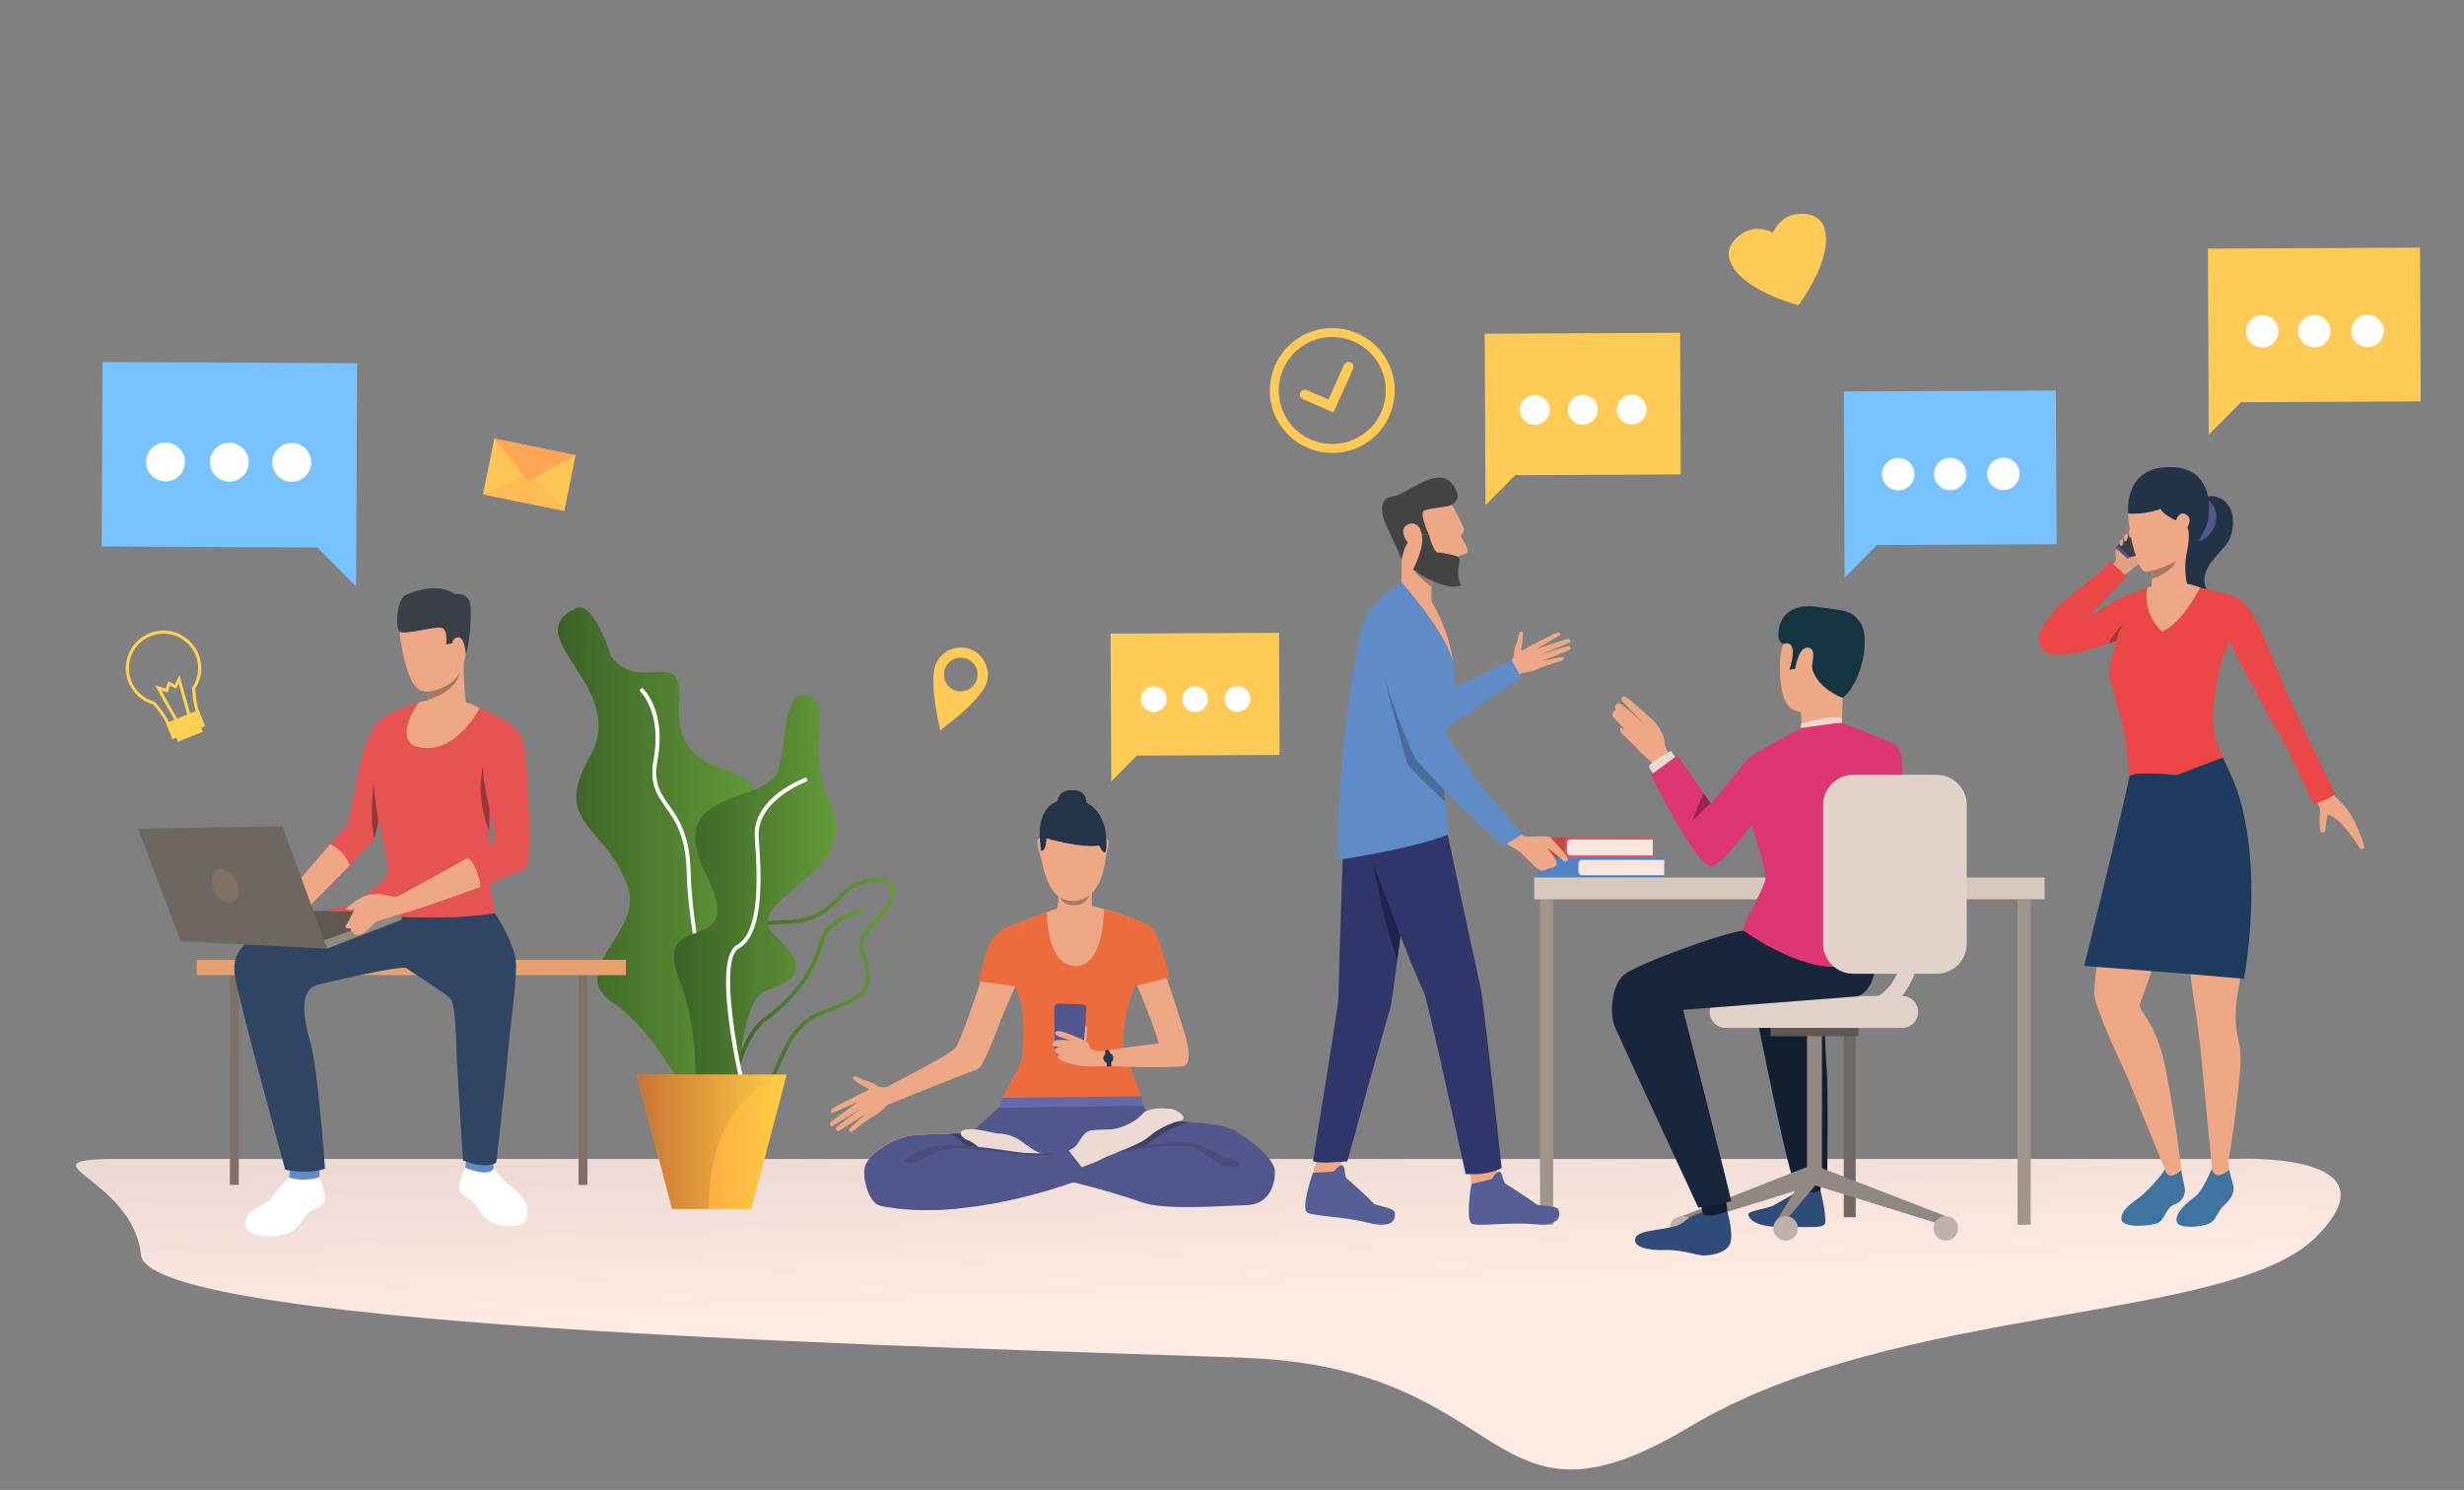 <?xml version="1.0" encoding="UTF-8" standalone="no"?>
<!-- Created with Inkscape (http://www.inkscape.org/) -->

<svg
   xmlns:dc="http://purl.org/dc/elements/1.1/"
   xmlns:cc="http://creativecommons.org/ns#"
   xmlns:rdf="http://www.w3.org/1999/02/22-rdf-syntax-ns#"
   xmlns:svg="http://www.w3.org/2000/svg"
   xmlns="http://www.w3.org/2000/svg"
   xmlns:sodipodi="http://sodipodi.sourceforge.net/DTD/sodipodi-0.dtd"
   xmlns:inkscape="http://www.inkscape.org/namespaces/inkscape"
   width="210mm"
   height="127mm"
   viewBox="0 0 210 127"
   version="1.1"
   id="svg10061"
   inkscape:version="0.92.4 (5da689c313, 2019-01-14)"
   sodipodi:docname="team_drawing.svg">
  <rect x="0" y="0" width="210" height="127" fill="#808080" stroke="none"/>
  <defs
     id="defs10055">
    <clipPath
       id="clipPath6450"
       clipPathUnits="userSpaceOnUse">
      <path
         inkscape:connector-curvature="0"
         id="path6448"
         d="m 5497.23,12211.8 c 0,0 -368.82,-69.3 -368.82,-635.6 h -173.09 l -167.53,635.6 z" />
    </clipPath>
    <linearGradient
       id="linearGradient6456"
       spreadMethod="pad"
       gradientTransform="matrix(709.434,0,0,-709.434,4787.79,11894)"
       gradientUnits="userSpaceOnUse"
       y2="0"
       x2="1"
       y1="0"
       x1="0">
      <stop
         id="stop6452"
         offset="0"
         style="stop-opacity:1;stop-color:#c97332" />
      <stop
         id="stop6454"
         offset="1"
         style="stop-opacity:1;stop-color:#ffce45" />
    </linearGradient>
    <clipPath
       id="clipPath6434"
       clipPathUnits="userSpaceOnUse">
      <path
         inkscape:connector-curvature="0"
         id="path6432"
         d="m 5497.23,12211.8 -167.53,-635.6 h -374.38 l -167.53,635.6 z" />
    </clipPath>
    <linearGradient
       id="linearGradient6440"
       spreadMethod="pad"
       gradientTransform="matrix(709.434,0,0,-709.434,4787.79,11894)"
       gradientUnits="userSpaceOnUse"
       y2="0"
       x2="1"
       y1="0"
       x1="0">
      <stop
         id="stop6436"
         offset="0"
         style="stop-opacity:1;stop-color:#ff9340" />
      <stop
         id="stop6438"
         offset="1"
         style="stop-opacity:1;stop-color:#ffce45" />
    </linearGradient>
    <clipPath
       id="clipPath6414"
       clipPathUnits="userSpaceOnUse">
      <path
         inkscape:connector-curvature="0"
         id="path6412"
         d="m 5598.6,14006.3 c -117.34,40.2 -92.96,-185.9 -142.52,-353.2 -49.58,-167.4 -551.56,-73 -340.86,-492.1 210.7,-419 -266.47,-140.1 -123.93,-505.7 142.52,-365.7 12.39,-756.7 167.32,-657.2 154.93,99.4 87.03,559.8 248.15,614.6 161.13,54.7 187.44,118.5 27.91,267.2 -159.54,148.8 418.02,296.4 275.48,596.8 -142.52,300.3 24.02,483.1 -111.55,529.6 z" />
    </clipPath>
    <linearGradient
       id="linearGradient6422"
       spreadMethod="pad"
       gradientTransform="matrix(768.765,0,0,-768.765,4964.22,12996.7)"
       gradientUnits="userSpaceOnUse"
       y2="0"
       x2="1"
       y1="0"
       x1="0">
      <stop
         id="stop6416"
         offset="0"
         style="stop-opacity:1;stop-color:#3c6127" />
      <stop
         id="stop6418"
         offset="0.005"
         style="stop-opacity:1;stop-color:#3c6127" />
      <stop
         id="stop6420"
         offset="1"
         style="stop-opacity:1;stop-color:#639c38" />
    </linearGradient>
    <clipPath
       id="clipPath6396"
       clipPathUnits="userSpaceOnUse">
      <path
         inkscape:connector-curvature="0"
         id="path6394"
         d="m 5221.17,11934.3 -18.57,0.9 c 0.93,17.5 24.35,428.6 189.42,548.9 181.11,132.1 238.2,273.9 265.39,369.1 32.07,112.2 195.16,142.2 202.09,143.5 l 3.21,-18.3 c -1.57,-0.3 -158.56,-29.2 -187.41,-130.3 -27.95,-97.8 -86.6,-243.6 -272.35,-379 -157.99,-115.2 -181.57,-530.7 -181.78,-534.8 z" />
    </clipPath>
    <linearGradient
       id="linearGradient6404"
       spreadMethod="pad"
       gradientTransform="matrix(660.112,0,0,-660.112,5202.6,12465.5)"
       gradientUnits="userSpaceOnUse"
       y2="0"
       x2="1"
       y1="0"
       x1="0">
      <stop
         id="stop6398"
         offset="0"
         style="stop-opacity:1;stop-color:#3c6127" />
      <stop
         id="stop6400"
         offset="0.005"
         style="stop-opacity:1;stop-color:#3c6127" />
      <stop
         id="stop6402"
         offset="1"
         style="stop-opacity:1;stop-color:#639c38" />
    </linearGradient>
    <clipPath
       id="clipPath6378"
       clipPathUnits="userSpaceOnUse">
      <path
         inkscape:connector-curvature="0"
         id="path6376"
         d="m 5809.73,13093.8 c -20.61,-11.3 -37.88,-29.4 -57.86,-50.3 -49.96,-52.3 -112.15,-117.4 -269.64,-118.2 -78.44,-0.4 -122.39,-10.6 -142.44,-33.1 -21.96,-24.7 -17.17,-67.4 -10.53,-126.6 2.49,-22.3 5.33,-47.7 7.07,-75.2 10.66,-169.2 -86.32,-287.4 -90.46,-292.4 -56.41,-67.1 -120.3,-200.8 -93.6,-277.2 10.38,-29.7 34.13,-48.5 70.58,-55.9 127.14,-25.6 162.24,53.9 220.39,185.7 10.67,24.2 21.7,49.2 34.23,75.6 67.36,142.2 130.22,166.9 225.35,204.2 22.85,9 48.72,19.2 76.97,31.8 120.22,54.1 98.54,128.3 75.57,206.8 -3.28,11.3 -6.56,22.5 -9.39,33.6 -14.48,56.5 14.06,85.6 50.18,122.5 26.01,26.5 55.44,56.6 78.74,105.3 12.22,25.5 22.29,60.2 0.92,80.4 -28.09,26.6 -99.47,19.3 -166.08,-17 z m -543.04,-1052.2 c -14.51,0 -30.27,1.6 -47.54,5.1 -43.31,8.8 -71.72,31.6 -84.41,68 -30.32,86.6 39.9,227.4 96.89,295.3 0.93,1.1 96.31,117.7 86.14,279.3 -1.71,27 -4.52,52.1 -6.99,74.2 -7.17,64 -12.34,110.2 15.11,141 24.22,27.2 70.92,39 156.23,39.4 149.6,0.7 208.76,62.6 256.3,112.4 20.17,21.1 39.25,41.1 62.41,53.8 v 0 c 74.55,40.7 153.54,46.7 187.79,14.2 16.26,-15.4 30,-45.6 3.05,-102 -24.62,-51.4 -56.55,-84 -82.23,-110.2 -34.53,-35.2 -57.34,-58.5 -45.48,-104.9 2.81,-10.9 6.02,-21.9 9.23,-32.9 23.07,-78.9 49.21,-168.3 -85.8,-229 -28.64,-12.9 -54.74,-23.1 -77.78,-32.2 -94.23,-37 -151.12,-59.3 -215.33,-194.8 -12.42,-26.3 -23.41,-51.1 -34.04,-75.2 -50.61,-114.7 -88.93,-201.5 -193.55,-201.5 z" />
    </clipPath>
    <linearGradient
       id="linearGradient6386"
       spreadMethod="pad"
       gradientTransform="matrix(879.497,0,0,-879.497,5127.43,12593.4)"
       gradientUnits="userSpaceOnUse"
       y2="0"
       x2="1"
       y1="0"
       x1="0">
      <stop
         id="stop6380"
         offset="0"
         style="stop-opacity:1;stop-color:#3c6127" />
      <stop
         id="stop6382"
         offset="0.005"
         style="stop-opacity:1;stop-color:#3c6127" />
      <stop
         id="stop6384"
         offset="1"
         style="stop-opacity:1;stop-color:#639c38" />
    </linearGradient>
    <clipPath
       id="clipPath6358"
       clipPathUnits="userSpaceOnUse">
      <path
         inkscape:connector-curvature="0"
         id="path6356"
         d="m 4498.95,14421.2 c 83.86,40.1 167.32,-226.9 167.32,-226.9 142.53,-188.3 341.73,62.2 322.25,-219.3 -34.07,-492.7 567.09,-154.9 289.75,-669.3 -277.35,-514.4 244.88,-290.8 72.54,-705.6 -172.38,-414.8 51.02,-909.4 -208.3,-706.1 0,0 -228.35,500.7 -463.83,655.6 -235.51,155 141.06,338.8 67.39,549.2 -107.03,305.7 -364.86,293.6 -178.97,622.1 185.93,328.5 -353.22,564 -68.15,700.3 z" />
    </clipPath>
    <linearGradient
       id="linearGradient6366"
       spreadMethod="pad"
       gradientTransform="matrix(972.559,0,0,-972.559,4413.97,13136)"
       gradientUnits="userSpaceOnUse"
       y2="0"
       x2="1"
       y1="0"
       x1="0">
      <stop
         id="stop6360"
         offset="0"
         style="stop-opacity:1;stop-color:#3c6127" />
      <stop
         id="stop6362"
         offset="0.005"
         style="stop-opacity:1;stop-color:#3c6127" />
      <stop
         id="stop6364"
         offset="1"
         style="stop-opacity:1;stop-color:#639c38" />
    </linearGradient>
    <clipPath
       id="clipPath6342"
       clipPathUnits="userSpaceOnUse">
      <path
         inkscape:connector-curvature="0"
         id="path6340"
         d="M 2296.61,11813.1 H 12355.2 c 0,0 792,38.8 382.5,-370.3 -409.4,-409 -1985.6,-311.4 -2962.71,-897.1 -977.05,-585.6 -819.98,276.6 -2102.39,325.4 -1282.44,48.8 -5197.57,130.2 -5232.94,488.1 -35.35,357.9 -569.38,445.6 -143.05,453.9 z" />
    </clipPath>
    <linearGradient
       id="linearGradient6348"
       spreadMethod="pad"
       gradientTransform="matrix(-32.537,780.906,780.906,32.537,7517.34,11148.5)"
       gradientUnits="userSpaceOnUse"
       y2="0"
       x2="1"
       y1="0"
       x1="0">
      <stop
         id="stop6344"
         offset="0"
         style="stop-opacity:1;stop-color:#ffebe3" />
      <stop
         id="stop6346"
         offset="1"
         style="stop-opacity:1;stop-color:#eddad4" />
    </linearGradient>
  </defs>
  <sodipodi:namedview
     id="base"
     pagecolor="#ffffff"
     bordercolor="#666666"
     borderopacity="1.0"
     inkscape:pageopacity="0.0"
     inkscape:pageshadow="2"
     inkscape:zoom="0.35"
     inkscape:cx="400"
     inkscape:cy="560"
     inkscape:document-units="mm"
     inkscape:current-layer="layer1"
     showgrid="false"
     inkscape:window-width="1920"
     inkscape:window-height="1017"
     inkscape:window-x="-8"
     inkscape:window-y="-8"
     inkscape:window-maximized="1" />
  <g
     inkscape:label="Layer 1"
     inkscape:groupmode="layer"
     id="layer1"
     transform="translate(0,-170)">
    <g
       id="g6336"
       transform="matrix(0.018,0,0,-0.018,-31.907,481.425)">
      <g
         clip-path="url(#clipPath6342)"
         id="g6338">
        <path
           inkscape:connector-curvature="0"
           id="path6350"
           style="fill:url(#linearGradient6348);fill-opacity:1;fill-rule:nonzero;stroke:none"
           d="M 2296.61,11813.1 H 12355.2 c 0,0 792,38.8 382.5,-370.3 -409.4,-409 -1985.6,-311.4 -2962.71,-897.1 -977.05,-585.6 -819.98,276.6 -2102.39,325.4 -1282.44,48.8 -5197.57,130.2 -5232.94,488.1 -35.35,357.9 -569.38,445.6 -143.05,453.9" />
      </g>
    </g>
    <g
       id="g6352"
       transform="matrix(0.018,0,0,-0.018,-31.907,481.425)">
      <g
         clip-path="url(#clipPath6358)"
         id="g6354">
        <path
           inkscape:connector-curvature="0"
           id="path6368"
           style="fill:url(#linearGradient6366);fill-opacity:1;fill-rule:nonzero;stroke:none"
           d="m 4498.95,14421.2 c 83.86,40.1 167.32,-226.9 167.32,-226.9 142.53,-188.3 341.73,62.2 322.25,-219.3 -34.07,-492.7 567.09,-154.9 289.75,-669.3 -277.35,-514.4 244.88,-290.8 72.54,-705.6 -172.38,-414.8 51.02,-909.4 -208.3,-706.1 0,0 -228.35,500.7 -463.83,655.6 -235.51,155 141.06,338.8 67.39,549.2 -107.03,305.7 -364.86,293.6 -178.97,622.1 185.93,328.5 -353.22,564 -68.15,700.3" />
      </g>
    </g>
    <path
       inkscape:connector-curvature="0"
       id="path6370"
       style="fill:#ffffff;fill-opacity:1;fill-rule:nonzero;stroke:none;stroke-width:0.018"
       d="m 63.1,261.714 c -2.044,-1.438 -4.437,-11.456 -4.579,-17.422 -0.073,-3.057 -0.977,-4.332 -1.774,-5.454 -0.762,-1.075 -1.42,-2.002 -1.037,-4.131 0.732,-4.07 -1.194,-5.828 -1.213,-5.844 l 0.223,-0.255 c 0.085,0.076 2.091,1.888 1.323,6.159 -0.358,1.989 0.232,2.822 0.98,3.875 0.784,1.106 1.761,2.48 1.836,5.641 0.153,6.405 2.599,15.862 4.435,17.155 l -0.194,0.276" />
    <g
       id="g6372"
       transform="matrix(0.018,0,0,-0.018,-31.907,481.425)">
      <g
         clip-path="url(#clipPath6378)"
         id="g6374">
        <path
           inkscape:connector-curvature="0"
           id="path6388"
           style="fill:url(#linearGradient6386);fill-opacity:1;fill-rule:nonzero;stroke:none"
           d="m 5809.73,13093.8 c -20.61,-11.3 -37.88,-29.4 -57.86,-50.3 -49.96,-52.3 -112.15,-117.4 -269.64,-118.2 -78.44,-0.4 -122.39,-10.6 -142.44,-33.1 -21.96,-24.7 -17.17,-67.4 -10.53,-126.6 2.49,-22.3 5.33,-47.7 7.07,-75.2 10.66,-169.2 -86.32,-287.4 -90.46,-292.4 -56.41,-67.1 -120.3,-200.8 -93.6,-277.2 10.38,-29.7 34.13,-48.5 70.58,-55.9 127.14,-25.6 162.24,53.9 220.39,185.7 10.67,24.2 21.7,49.2 34.23,75.6 67.36,142.2 130.22,166.9 225.35,204.2 22.85,9 48.72,19.2 76.97,31.8 120.22,54.1 98.54,128.3 75.57,206.8 -3.28,11.3 -6.56,22.5 -9.39,33.6 -14.48,56.5 14.06,85.6 50.18,122.5 26.01,26.5 55.44,56.6 78.74,105.3 12.22,25.5 22.29,60.2 0.92,80.4 -28.09,26.6 -99.47,19.3 -166.08,-17 z m -543.04,-1052.2 c -14.51,0 -30.27,1.6 -47.54,5.1 -43.31,8.8 -71.72,31.6 -84.41,68 -30.32,86.6 39.9,227.4 96.89,295.3 0.93,1.1 96.31,117.7 86.14,279.3 -1.71,27 -4.52,52.1 -6.99,74.2 -7.17,64 -12.34,110.2 15.11,141 24.22,27.2 70.92,39 156.23,39.4 149.6,0.7 208.76,62.6 256.3,112.4 20.17,21.1 39.25,41.1 62.41,53.8 v 0 c 74.55,40.7 153.54,46.7 187.79,14.2 16.26,-15.4 30,-45.6 3.05,-102 -24.62,-51.4 -56.55,-84 -82.23,-110.2 -34.53,-35.2 -57.34,-58.5 -45.48,-104.9 2.81,-10.9 6.02,-21.9 9.23,-32.9 23.07,-78.9 49.21,-168.3 -85.8,-229 -28.64,-12.9 -54.74,-23.1 -77.78,-32.2 -94.23,-37 -151.12,-59.3 -215.33,-194.8 -12.42,-26.3 -23.41,-51.1 -34.04,-75.2 -50.61,-114.7 -88.93,-201.5 -193.55,-201.5" />
      </g>
    </g>
    <g
       id="g6390"
       transform="matrix(0.018,0,0,-0.018,-31.907,481.425)">
      <g
         clip-path="url(#clipPath6396)"
         id="g6392">
        <path
           inkscape:connector-curvature="0"
           id="path6406"
           style="fill:url(#linearGradient6404);fill-opacity:1;fill-rule:nonzero;stroke:none"
           d="m 5221.17,11934.3 -18.57,0.9 c 0.93,17.5 24.35,428.6 189.42,548.9 181.11,132.1 238.2,273.9 265.39,369.1 32.07,112.2 195.16,142.2 202.09,143.5 l 3.21,-18.3 c -1.57,-0.3 -158.56,-29.2 -187.41,-130.3 -27.95,-97.8 -86.6,-243.6 -272.35,-379 -157.99,-115.2 -181.57,-530.7 -181.78,-534.8" />
      </g>
    </g>
    <g
       id="g6408"
       transform="matrix(0.018,0,0,-0.018,-31.907,481.425)">
      <g
         clip-path="url(#clipPath6414)"
         id="g6410">
        <path
           inkscape:connector-curvature="0"
           id="path6424"
           style="fill:url(#linearGradient6422);fill-opacity:1;fill-rule:nonzero;stroke:none"
           d="m 5598.6,14006.3 c -117.34,40.2 -92.96,-185.9 -142.52,-353.2 -49.58,-167.4 -551.56,-73 -340.86,-492.1 210.7,-419 -266.47,-140.1 -123.93,-505.7 142.52,-365.7 12.39,-756.7 167.32,-657.2 154.93,99.4 87.03,559.8 248.15,614.6 161.13,54.7 187.44,118.5 27.91,267.2 -159.54,148.8 418.02,296.4 275.48,596.8 -142.52,300.3 24.02,483.1 -111.55,529.6" />
      </g>
    </g>
    <path
       inkscape:connector-curvature="0"
       id="path6426"
       style="fill:#ffffff;fill-opacity:1;fill-rule:nonzero;stroke:none;stroke-width:0.018"
       d="m 63.207,262.928 c -0.269,-1.138 -2.56,-11.154 -0.422,-12.365 1.885,-1.067 1.838,-5.219 1.544,-9.138 -0.26,-3.47 4.196,-5.092 4.386,-5.159 l 0.113,0.318 c -0.044,0.016 -4.402,1.604 -4.161,4.815 0.302,4.026 0.334,8.298 -1.715,9.458 -1.624,0.918 -0.129,8.969 0.584,11.993 l -0.329,0.078" />
    <g
       id="g6428"
       transform="matrix(0.018,0,0,-0.018,-31.907,481.425)">
      <g
         clip-path="url(#clipPath6434)"
         id="g6430">
        <path
           inkscape:connector-curvature="0"
           id="path6442"
           style="fill:url(#linearGradient6440);fill-opacity:1;fill-rule:nonzero;stroke:none"
           d="m 5497.23,12211.8 -167.53,-635.6 h -374.38 l -167.53,635.6 h 709.44" />
      </g>
    </g>
    <g
       id="g6444"
       transform="matrix(0.018,0,0,-0.018,-31.907,481.425)">
      <g
         clip-path="url(#clipPath6450)"
         id="g6446">
        <path
           inkscape:connector-curvature="0"
           id="path6458"
           style="fill:url(#linearGradient6456);fill-opacity:1;fill-rule:nonzero;stroke:none"
           d="m 5497.23,12211.8 c 0,0 -368.82,-69.3 -368.82,-635.6 h -173.09 l -167.53,635.6 h 709.44" />
      </g>
    </g>
    <path
       inkscape:connector-curvature="0"
       id="path6460"
       style="fill:#ffffff;fill-opacity:1;fill-rule:nonzero;stroke:none;stroke-width:0.018"
       d="m 24.641,270.369 c 0,0 -0.705,0.616 -1.339,1.567 -0.633,0.949 -2.315,1 -2.386,2.297 -0.072,1.297 2.286,1.337 3.524,0.915 1.238,-0.422 1.425,-1.689 2.174,-2.006 0.748,-0.316 1.137,-0.573 1.079,-1.191 -0.058,-0.618 -0.472,-1.622 -0.472,-1.622 0,0 -0.465,0.149 -0.739,0.18 -0.273,0.029 -1.194,0.04 -1.841,-0.14" />
    <path
       inkscape:connector-curvature="0"
       id="path6462"
       style="fill:#e55353;fill-opacity:1;fill-rule:nonzero;stroke:none;stroke-width:0.018"
       d="m 33.126,235.233 c 0,0 -0.474,2.82 -0.857,4.684 0,0 0,0 0,0 -0.155,0.756 -0.295,1.355 -0.382,1.542 -0.109,0.238 -1,1.193 -2.09,2.317 -1.912,1.968 -4.439,4.448 -4.439,4.448 l -0.988,-1.875 c 0,0 2.244,-2.631 3.766,-4.388 0.704,-0.811 1.253,-1.437 1.354,-1.526 0.318,-0.285 0.687,-3.09 1.206,-5.399 0.519,-2.311 1.559,-3.588 1.559,-3.588 l 0.87,3.784" />
    <path
       inkscape:connector-curvature="0"
       id="path6464"
       style="fill:#eea886;fill-opacity:1;fill-rule:nonzero;stroke:none;stroke-width:0.018"
       d="m 29.798,243.776 c -1.912,1.968 -4.439,4.448 -4.439,4.448 l -0.988,-1.875 c 0,0 2.244,-2.631 3.766,-4.388 0.466,0.229 1.322,0.775 1.661,1.815" />
    <path
       inkscape:connector-curvature="0"
       id="path6466"
       style="fill:#807066;fill-opacity:1;fill-rule:nonzero;stroke:none;stroke-width:0.018"
       d="m 20.35,271.004 h -0.754 v -18.201 h 0.754 v 18.201" />
    <path
       inkscape:connector-curvature="0"
       id="path6468"
       style="fill:#807066;fill-opacity:1;fill-rule:nonzero;stroke:none;stroke-width:0.018"
       d="m 50.065,271.004 h -0.754 v -18.201 h 0.754 v 18.201" />
    <path
       inkscape:connector-curvature="0"
       id="path6470"
       style="fill:#e6a16f;fill-opacity:1;fill-rule:nonzero;stroke:none;stroke-width:0.018"
       d="M 53.34,253.121 H 16.774 v -1.306 h 36.566 v 1.306" />
    <path
       inkscape:connector-curvature="0"
       id="path6472"
       style="fill:#ffffff;fill-opacity:1;fill-rule:nonzero;stroke:none;stroke-width:0.018"
       d="m 42.062,269.596 c 0,0 0.649,0.718 1.034,1.153 0.384,0.435 1.855,1.213 1.863,2.506 0.009,1.402 -1.085,1.28 -2.059,1.229 -0.973,-0.051 -1.764,-0.724 -2.174,-1.518 -0.409,-0.793 -1.5,-1.002 -1.576,-1.642 -0.077,-0.64 0.505,-1.793 0.505,-1.793 l 2.407,0.066" />
    <path
       inkscape:connector-curvature="0"
       id="path6474"
       style="fill:#5f8cc9;fill-opacity:1;fill-rule:nonzero;stroke:none;stroke-width:0.018"
       d="m 39.78,268.338 -0.125,1.193 c 0,0 2.031,0.886 2.407,0.066 l -0.087,-1.064 -2.194,-0.195" />
    <path
       inkscape:connector-curvature="0"
       id="path6476"
       style="fill:#5f8cc9;fill-opacity:1;fill-rule:nonzero;stroke:none;stroke-width:0.018"
       d="m 24.752,269.504 -0.11,0.866 c 0,0 1.227,0.433 2.58,-0.04 l 0.027,-0.767 -2.497,-0.058" />
    <path
       inkscape:connector-curvature="0"
       id="path6478"
       style="fill:#e55353;fill-opacity:1;fill-rule:nonzero;stroke:none;stroke-width:0.018"
       d="m 42.177,247.842 c 0.071,0.251 -13.001,0 -13.001,0 0,0 3.616,-2.631 3.851,-3.335 0.234,-0.704 -0.921,-4.923 -1.071,-6.295 -0.121,-1.098 -0.423,-6.012 0.302,-6.763 0.756,-0.784 3.482,-1.607 3.482,-1.607 l 3.973,0.149 c 0,0 0.656,0.136 1.125,0.355 0.469,0.216 3.149,1.173 3.585,2.511 0.435,1.338 -2.675,5.644 -2.675,5.644 0,0 -0.006,0.195 -0.015,0.511 0,0 0,0 0,0 -0.011,0.424 -0.03,1.066 -0.046,1.764 -0.021,0.902 -0.039,1.897 -0.039,2.622 0,1.708 0.462,4.193 0.532,4.444" />
    <path
       inkscape:connector-curvature="0"
       id="path6480"
       style="fill:#2f4563;fill-opacity:1;fill-rule:nonzero;stroke:none;stroke-width:0.018"
       d="m 42.177,247.842 c 0,0 1.778,2.611 1.803,4.393 0.025,1.784 -0.658,6.726 -0.709,7.707 -0.05,0.978 -0.971,9.141 -0.971,9.141 0,0 -0.711,0.66 -2.846,-0.169 0,0 -0.471,-7.739 -0.521,-8.569 -0.05,-0.827 -0.05,-4.644 -0.528,-5.197 -0.477,-0.551 -3.364,-2.284 -3.741,-2.611 -0.377,-0.326 -6.938,1.24 -7.625,1.418 -1.781,0.462 -0.969,3.559 -0.575,4.948 0.659,2.324 1.235,10.714 1.235,10.714 0,0 -1.268,0.54 -3.392,0.084 0,0 -4.171,-15.151 -4.305,-16.657 -0.134,-1.506 -0.2,-3.991 10.079,-5.879 l 12.097,0.676" />
    <path
       inkscape:connector-curvature="0"
       id="path6482"
       style="fill:#eea886;fill-opacity:1;fill-rule:nonzero;stroke:none;stroke-width:0.018"
       d="m 36.828,221.21 c 0,0 -3.449,-0.776 -2.661,3.562 0.788,4.341 1.617,4.682 3.698,3.784 2.081,-0.898 1.894,-3.679 1.999,-5.043 0.105,-1.364 -1.936,-2.257 -3.036,-2.304" />
    <path
       inkscape:connector-curvature="0"
       id="path6484"
       style="fill:#eea886;fill-opacity:1;fill-rule:nonzero;stroke:none;stroke-width:0.018"
       d="m 35.915,230.956 c 0,0 1.528,1.62 3.942,0.147 0,0 -0.54,-3.508 -0.256,-5.219 0.284,-1.708 -3.15,2.649 -3.15,2.649 0.045,0.024 0.075,0.187 0.082,0.418 0.005,0.198 -0.005,0.444 -0.036,0.696 -0.071,0.567 -0.248,1.167 -0.582,1.307" />
    <path
       inkscape:connector-curvature="0"
       id="path6486"
       style="fill:#eea886;fill-opacity:1;fill-rule:nonzero;stroke:none;stroke-width:0.018"
       d="m 38.678,224.197 c 0.046,-0.384 0.802,-0.524 0.863,0.051 0.061,0.575 -0.344,1.582 -0.631,1.482 -0.288,-0.098 -0.295,-1.006 -0.232,-1.533" />
    <path
       inkscape:connector-curvature="0"
       id="path6488"
       style="fill:#3a3f47;fill-opacity:1;fill-rule:nonzero;stroke:none;stroke-width:0.018"
       d="m 39.696,225.741 c 0,0 -0.089,-1.367 -0.589,-1.411 -0.5,-0.044 -0.577,0.507 -0.577,0.507 l -0.504,0.096 c 0,0 0.16,-1.198 -0.339,-1.407 -0.499,-0.209 -3.232,0.658 -3.632,0.307 -0.4,-0.353 -0.212,-2.784 0.512,-3.117 0.724,-0.333 2.724,-1.077 4.189,-0.085 0,0 1.142,-0.131 1.311,0.791 0.169,0.922 -0.061,3.633 -0.372,4.319" />
    <path
       inkscape:connector-curvature="0"
       id="path6490"
       style="fill:#a77860;fill-opacity:1;fill-rule:nonzero;stroke:none;stroke-width:0.018"
       d="m 36.497,229.649 c 2.491,-0.769 2.678,-2.268 2.681,-2.291 -0.82,1.409 -2.645,1.595 -2.645,1.595 0.005,0.198 -0.005,0.444 -0.036,0.696" />
    <path
       inkscape:connector-curvature="0"
       id="path6492"
       style="fill:#eea886;fill-opacity:1;fill-rule:nonzero;stroke:none;stroke-width:0.018"
       d="m 40.876,230.364 c 0,0 -1.824,3.631 -4.77,3.397 -2.947,-0.235 -0.502,-3.884 -0.368,-3.919 0.147,-0.036 3.022,-0.753 5.138,0.522" />
    <path
       inkscape:connector-curvature="0"
       id="path6494"
       style="fill:#e55353;fill-opacity:1;fill-rule:nonzero;stroke:none;stroke-width:0.018"
       d="m 27.68,247.659 c 0,0 9.028,1.113 14.497,0.184 L 31.726,246.537 c 0,0 -0.062,0.266 -4.046,1.122" />
    <path
       inkscape:connector-curvature="0"
       id="path6496"
       style="fill:#eea886;fill-opacity:1;fill-rule:nonzero;stroke:none;stroke-width:0.018"
       d="m 34.432,246.126 -0.672,0.34 c 0,0 0.153,1.069 0.521,1.393 l 0.755,-0.193 c 0,0 -0.157,-1.173 -0.603,-1.54" />
    <path
       inkscape:connector-curvature="0"
       id="path6498"
       style="fill:#e55353;fill-opacity:1;fill-rule:nonzero;stroke:none;stroke-width:0.018"
       d="m 44.878,243.938 c -0.134,0.155 -1.909,0.869 -3.914,1.642 h -1.4e-4 c -2.739,1.055 -5.828,2.053 -5.828,2.053 l -0.703,-1.507 c 0,0 3.235,-1.758 5.422,-2.991 1.033,-0.582 1.831,-1.047 1.944,-1.155 0.351,-0.335 0.443,-0.873 0.184,-1.809 -0.259,-0.935 -0.854,-5.239 -0.921,-5.741 -0.067,-0.502 0.168,-1.842 1.423,-1.909 1.255,-0.066 1.895,0.289 1.895,0.289 0,0 0.315,0.131 0.549,3.177 0.235,3.048 0.268,7.585 -0.05,7.952" />
    <path
       inkscape:connector-curvature="0"
       id="path6500"
       style="fill:#963737;fill-opacity:1;fill-rule:nonzero;stroke:none;stroke-width:0.018"
       d="m 41.73,239.012 c 0,0 0,0 0,0 -0.011,0.424 -0.03,1.066 -0.046,1.764 -1.225,-3.004 -0.517,-5.403 -0.505,-5.443 -0.133,0.815 0.542,3.639 0.551,3.679" />
    <path
       inkscape:connector-curvature="0"
       id="path6502"
       style="fill:#963737;fill-opacity:1;fill-rule:nonzero;stroke:none;stroke-width:0.018"
       d="m 32.269,239.918 c 0,0 0,0 0,0 -0.155,0.756 -0.295,1.355 -0.382,1.542 -0.419,-2.026 -0.042,-4.619 -0.042,-4.619 0.057,1.24 0.424,3.077 0.424,3.077" />
    <path
       inkscape:connector-curvature="0"
       id="path6504"
       style="fill:#eea886;fill-opacity:1;fill-rule:nonzero;stroke:none;stroke-width:0.018"
       d="m 40.964,245.58 h -1.4e-4 c -2.739,1.055 -5.928,2.086 -5.928,2.086 l -0.603,-1.54 c 0,0 3.235,-1.758 5.422,-2.991 0,0 0.795,0.387 1.11,2.446" />
    <path
       inkscape:connector-curvature="0"
       id="path6506"
       style="fill:#5e5853;fill-opacity:1;fill-rule:nonzero;stroke:none;stroke-width:0.018"
       d="m 34.237,247.755 -12.831,-0.189 6.478,3.29 z" />
    <path
       inkscape:connector-curvature="0"
       id="path6508"
       style="fill:#91887f;fill-opacity:1;fill-rule:nonzero;stroke:none;stroke-width:0.018"
       d="m 27.885,250.856 6.353,-2.46 v -0.64 l -6.855,2.473 0.502,0.627" />
    <path
       inkscape:connector-curvature="0"
       id="path6510"
       style="fill:#eea886;fill-opacity:1;fill-rule:nonzero;stroke:none;stroke-width:0.018"
       d="m 33.905,246.49 c 0,0 -0.802,-0.125 -1.356,-0.253 -0.429,-0.1 -1.495,0.036 -1.766,0.313 -0.272,0.275 -1.135,2.191 -1.299,2.308 -0.163,0.118 0.084,0.387 0.371,0.253 0,0 0.263,0.838 0.913,0.524 0.65,-0.313 1.091,-0.998 1.431,-1.12 0.34,-0.12 2.322,-0.729 2.322,-0.729 0,0 -0.106,-1.498 -0.617,-1.295" />
    <path
       inkscape:connector-curvature="0"
       id="path6512"
       style="fill:#eea886;fill-opacity:1;fill-rule:nonzero;stroke:none;stroke-width:0.018"
       d="m 30.979,246.422 c 0,0 -0.515,0.249 -0.649,0.36 -0.134,0.111 -0.679,0.518 -0.811,0.615 -0.132,0.096 0.199,0.369 1.173,-0.053 0.974,-0.422 0.287,-0.922 0.287,-0.922" />
    <path
       inkscape:connector-curvature="0"
       id="path6514"
       style="fill:#6e6760;fill-opacity:1;fill-rule:nonzero;stroke:none;stroke-width:0.018"
       d="m 27.885,250.856 -3.816,-10.42 -12.304,0.2 3.637,9.603 12.483,0.616" />
    <path
       inkscape:connector-curvature="0"
       id="path6516"
       style="fill:#807066;fill-opacity:1;fill-rule:nonzero;stroke:none;stroke-width:0.018"
       d="m 20.131,245.046 c 0.375,0.749 0.262,1.567 -0.254,1.826 -0.515,0.258 -1.237,-0.142 -1.613,-0.893 -0.376,-0.751 -0.262,-1.567 0.253,-1.826 0.515,-0.258 1.237,0.142 1.613,0.893" />
    <path
       inkscape:connector-curvature="0"
       id="path6518"
       style="fill:#c44747;fill-opacity:1;fill-rule:nonzero;stroke:none;stroke-width:0.018"
       d="m 137.609,243.096 h -7.205 c -0.168,0 -0.303,-0.136 -0.303,-0.304 v -1.102 c 0,-0.167 0.136,-0.304 0.303,-0.304 h 7.205 v 1.709" />
    <path
       inkscape:connector-curvature="0"
       id="path6520"
       style="fill:#5084c7;fill-opacity:1;fill-rule:nonzero;stroke:none;stroke-width:0.018"
       d="m 138.583,244.806 h -7.204 c -0.168,0 -0.304,-0.136 -0.304,-0.304 v -1.102 c 0,-0.169 0.136,-0.304 0.304,-0.304 h 7.204 v 1.709" />
    <path
       inkscape:connector-curvature="0"
       id="path6522"
       style="fill:#e55353;fill-opacity:1;fill-rule:nonzero;stroke:none;stroke-width:0.018"
       d="m 140.859,243.096 h -7.205 c -0.168,0 -0.303,-0.136 -0.303,-0.304 v -1.102 c 0,-0.167 0.136,-0.304 0.303,-0.304 h 7.205 v 1.709" />
    <path
       inkscape:connector-curvature="0"
       id="path6524"
       style="fill:#5084c7;fill-opacity:1;fill-rule:nonzero;stroke:none;stroke-width:0.018"
       d="m 141.834,244.806 h -7.204 c -0.168,0 -0.304,-0.136 -0.304,-0.304 v -1.102 c 0,-0.169 0.136,-0.304 0.304,-0.304 h 7.204 v 1.709" />
    <path
       inkscape:connector-curvature="0"
       id="path6526"
       style="fill:#fae6de;fill-opacity:1;fill-rule:nonzero;stroke:none;stroke-width:0.018"
       d="m 140.859,242.92 h -6.999 c -0.168,0 -0.304,-0.136 -0.304,-0.304 v -0.749 c 0,-0.169 0.136,-0.305 0.304,-0.305 h 6.999 v 1.358" />
    <path
       inkscape:connector-curvature="0"
       id="path6528"
       style="fill:#fae6de;fill-opacity:1;fill-rule:nonzero;stroke:none;stroke-width:0.018"
       d="m 141.834,244.604 h -6.999 c -0.168,0 -0.303,-0.136 -0.303,-0.304 v -0.7 c 0,-0.167 0.136,-0.304 0.303,-0.304 h 6.999 v 1.307" />
    <path
       inkscape:connector-curvature="0"
       id="path6530"
       style="fill:#eea886;fill-opacity:1;fill-rule:nonzero;stroke:none;stroke-width:0.018"
       d="m 111.907,269.966 0.453,-1.504 2.035,0.293 -0.28,1.353 -2.208,-0.142" />
    <path
       inkscape:connector-curvature="0"
       id="path6532"
       style="fill:#eea886;fill-opacity:1;fill-rule:nonzero;stroke:none;stroke-width:0.018"
       d="m 125.291,270.078 0.128,0.818 2.215,-0.409 -0.14,-1.224 -2.203,0.815" />
    <path
       inkscape:connector-curvature="0"
       id="path6534"
       style="fill:#303669;fill-opacity:1;fill-rule:nonzero;stroke:none;stroke-width:0.018"
       d="m 120.073,243.813 c 0,0 -0.344,2.937 -0.721,5.946 -0.086,0.684 -0.174,1.371 -0.259,2.029 -0.282,2.164 -0.543,4.002 -0.654,4.324 -0.3,0.869 -3.607,12.876 -3.607,12.876 0,0 -2.816,0.291 -2.925,-0.066 0,0 2.218,-13.511 2.177,-14.004 -0.041,-0.493 0.442,-14.378 0.442,-14.378 0,0 5.383,2.473 5.548,3.271" />
    <path
       inkscape:connector-curvature="0"
       id="path6536"
       style="fill:#303669;fill-opacity:1;fill-rule:nonzero;stroke:none;stroke-width:0.018"
       d="m 123.049,239.598 c 0,0 2.902,13.582 3.148,14.62 0.246,1.04 1.786,15.34 1.786,15.34 0,0 -0.903,0.631 -3.066,0.522 0,0 -3.29,-15.008 -3.553,-15.506 -1.019,-1.933 -4.551,-11.52 -5.044,-12.86 -0.492,-1.34 -1.854,-2.695 -1.854,-2.695 0,0 3.558,-2.082 8.582,0.578" />
    <path
       inkscape:connector-curvature="0"
       id="path6538"
       style="fill:#eea886;fill-opacity:1;fill-rule:nonzero;stroke:none;stroke-width:0.018"
       d="m 130.578,224.985 c 0,0 2.048,-1.115 2.24,-1.069 0.191,0.045 0.239,0.165 0.051,0.278 -0.188,0.113 -1.95,1.138 -1.95,1.138 0,0 2.621,-0.891 2.787,-0.889 0.097,0 0.201,0.227 0.106,0.296 -0.096,0.071 -2.65,1.111 -2.65,1.111 0,0 2.448,-0.827 2.586,-0.782 0.12,0.038 0.167,0.273 -0.011,0.349 -0.178,0.074 -2.413,0.978 -2.413,0.978 0,0 1.815,-0.484 1.908,-0.373 0.057,0.067 0.156,0.26 -0.315,0.369 -0.472,0.109 -1.562,0.491 -1.562,0.491 l -0.777,-1.898" />
    <path
       inkscape:connector-curvature="0"
       id="path6540"
       style="fill:#eea886;fill-opacity:1;fill-rule:nonzero;stroke:none;stroke-width:0.018"
       d="m 128.405,226.654 c 0,0 0.653,-0.413 0.62,-0.867 -0.028,-0.386 0.199,-0.915 0.268,-1.077 0.093,-0.218 0.148,-0.993 0.403,-0.876 0.256,0.115 -0.032,1.28 -0.047,1.537 -0.015,0.256 0.85,-0.446 1.1,-0.444 0.249,0.003 1.221,1.567 0.576,1.977 -0.644,0.409 -1.575,0.4 -1.676,0.496 -0.101,0.095 -0.458,0.316 -0.458,0.316 l -0.787,-1.062" />
    <path
       inkscape:connector-curvature="0"
       id="path6542"
       style="fill:#5f8cc9;fill-opacity:1;fill-rule:nonzero;stroke:none;stroke-width:0.018"
       d="m 121.621,224.946 c 0,0 1.491,3.862 1.796,3.846 0.305,-0.015 5.407,-2.508 5.407,-2.508 0,0 0.921,1.387 0.67,1.553 -0.35,0.231 -6.946,4.892 -7.449,4.65 -0.502,-0.244 -0.73,-3.25 -0.73,-3.25 0,0 -1.252,-4.122 0.305,-4.292" />
    <path
       inkscape:connector-curvature="0"
       id="path6544"
       style="fill:#eea886;fill-opacity:1;fill-rule:nonzero;stroke:none;stroke-width:0.018"
       d="m 122.065,218.951 c 0,0 -0.011,0.145 -0.024,0.367 -0.009,0.164 -0.02,0.371 -0.028,0.593 -0.022,0.606 -0.028,1.333 0.053,1.664 0.151,0.618 -2.65,-1.897 -2.65,-1.897 0,0 0.139,-2.051 -0.072,-4.341 -0.211,-2.289 2.721,3.613 2.721,3.613" />
    <path
       inkscape:connector-curvature="0"
       id="path6546"
       style="fill:#5f8cc9;fill-opacity:1;fill-rule:nonzero;stroke:none;stroke-width:0.018"
       d="m 123.164,232.684 c -0.189,0.995 -0.201,2.293 -0.125,3.746 0.032,0.618 0.079,1.262 0.136,1.924 0.077,0.898 0.172,1.829 0.263,2.762 0,0 -1.883,0.982 -9.321,2.18 -0.296,-9.649 1.874,-19.528 1.874,-19.528 0.552,-2.095 1.7,-2.853 3.43,-4.161 0.01,0 0.245,0.02 2.537,1.662 0.166,0.118 0.992,1.648 1.467,3.34 0.842,2.995 0.627,4.548 0.028,6.866 -0.065,0.258 -0.134,0.526 -0.201,0.807 -0.032,0.129 -0.059,0.262 -0.087,0.4" />
    <path
       inkscape:connector-curvature="0"
       id="path6548"
       style="fill:#a77860;fill-opacity:1;fill-rule:nonzero;stroke:none;stroke-width:0.018"
       d="m 122.041,219.318 c -0.009,0.164 -0.024,0.482 -0.032,0.704 -0.917,-0.636 -1.347,-1.235 -1.571,-1.487 0.421,0.418 1.604,0.784 1.604,0.784" />
    <path
       inkscape:connector-curvature="0"
       id="path6550"
       style="fill:#1e234d;fill-opacity:1;fill-rule:nonzero;stroke:none;stroke-width:0.018"
       d="m 119.352,249.759 c -0.086,0.684 -0.174,1.371 -0.259,2.029 0,0 -5.2e-4,0 -5.2e-4,0 -1.045,-2.642 -2.095,-8.212 -2.116,-8.312 0.146,0.395 2.376,6.283 2.376,6.283" />
    <path
       inkscape:connector-curvature="0"
       id="path6552"
       style="fill:#eea886;fill-opacity:1;fill-rule:nonzero;stroke:none;stroke-width:0.018"
       d="m 119.42,219.608 c 0,0 3.519,3.859 4.394,6.676 0,0 -0.244,-2.337 -1.793,-5.006 0,0 -1.088,-1.647 -2.602,-1.669" />
    <path
       inkscape:connector-curvature="0"
       id="path6554"
       style="fill:#eea886;fill-opacity:1;fill-rule:nonzero;stroke:none;stroke-width:0.018"
       d="m 123.81,213.178 c 0,0 0.965,1.637 0.968,1.978 0.003,0.344 -0.411,0.344 -0.194,0.704 0.217,0.358 0.658,1.031 0.446,1.247 -0.213,0.218 -0.719,0.111 -0.824,0.578 -0.105,0.467 -0.695,1.889 -1.343,1.886 -0.649,-0.003 -2.879,-1.127 -3.027,-1.584 -0.149,-0.458 -0.996,-3.011 -1.265,-3.502 -0.27,-0.491 4.425,-2.86 4.833,-2.084 0.408,0.776 0.408,0.776 0.408,0.776" />
    <path
       inkscape:connector-curvature="0"
       id="path6556"
       style="fill:#434343;fill-opacity:1;fill-rule:nonzero;stroke:none;stroke-width:0.018"
       d="m 123.723,213.012 c 0,0 0.698,-0.34 0.449,-1.031 -0.249,-0.689 -0.843,-1.606 -2.206,-1.167 -1.362,0.44 -2.393,1.373 -3.334,1.526 -0.942,0.151 -1.16,1.069 -0.332,2.779 0.828,1.711 1.16,2.58 1.16,2.58 0,0 0.285,-1.502 0.642,-1.446 0.357,0.056 0.933,-0.915 0.933,-0.915 l 0.095,0.251 0.636,-0.044 c 0,0 -0.829,-1.791 -0.39,-2.018 0.439,-0.225 2.28,-0.316 2.349,-0.515" />
    <path
       inkscape:connector-curvature="0"
       id="path6558"
       style="fill:#434343;fill-opacity:1;fill-rule:nonzero;stroke:none;stroke-width:0.018"
       d="m 121.765,215.545 c 0,0 0.422,1.535 0.77,1.551 0.349,0.016 1.54,0.211 1.762,0.387 0,0 0.174,0.133 0.101,0.355 -0.073,0.224 -0.283,1.549 0.138,1.989 0,0 -0.3,0.473 -1.804,-0.053 -1.503,-0.527 -2.295,-1.24 -2.295,-1.24 0,0 1.078,-2.053 0.692,-2.946 l 0.636,-0.044" />
    <path
       inkscape:connector-curvature="0"
       id="path6560"
       style="fill:#eea886;fill-opacity:1;fill-rule:nonzero;stroke:none;stroke-width:0.018"
       d="m 121.033,215.076 c 0,0 -0.438,-0.827 -1.233,-0.253 -0.579,0.418 0.19,1.813 0.789,1.786 0.599,-0.027 0.768,-0.807 0.444,-1.533" />
    <path
       inkscape:connector-curvature="0"
       id="path6562"
       style="fill:#5f8cc9;fill-opacity:1;fill-rule:nonzero;stroke:none;stroke-width:0.018"
       d="m 117.526,227.46 4.763,-0.856 c 0,0 -0.278,-5.423 -3.087,-5.195 -2.809,0.227 -2.43,2.831 -1.676,6.052" />
    <path
       inkscape:connector-curvature="0"
       id="path6564"
       style="fill:#eea886;fill-opacity:1;fill-rule:nonzero;stroke:none;stroke-width:0.018"
       d="m 129.538,241.118 c 0,0 0.514,0.225 0.754,0.215 0.24,-0.013 1.713,-0.158 1.904,0.095 0.192,0.253 1.605,1.68 1.413,1.895 -0.192,0.216 -0.336,0.109 -0.431,0 -0.096,-0.107 -1.185,-1.026 -1.317,-1.04 0,0 0.97,1.089 0.802,1.413 -0.167,0.324 -0.467,0.264 -0.647,0.324 -0.18,0.06 -0.479,0.287 -0.802,0.144 -0.323,-0.144 -1.557,-1.487 -1.856,-1.678 -0.3,-0.191 -1.712,-0.927 -1.725,-0.998 -0.013,-0.073 1.905,-0.367 1.905,-0.367" />
    <path
       inkscape:connector-curvature="0"
       id="path6566"
       style="fill:#a1958c;fill-opacity:1;fill-rule:nonzero;stroke:none;stroke-width:0.018"
       d="m 132.375,274.397 h -1.122 V 246.655 h 1.122 v 27.742" />
    <path
       inkscape:connector-curvature="0"
       id="path6568"
       style="fill:#d9c9bd;fill-opacity:1;fill-rule:nonzero;stroke:none;stroke-width:0.018"
       d="m 130.759,246.655 h 43.494 v -1.855 h -43.494 v 1.855" />
    <path
       inkscape:connector-curvature="0"
       id="path6570"
       style="fill:#a1958c;fill-opacity:1;fill-rule:nonzero;stroke:none;stroke-width:0.018"
       d="m 171.947,274.397 h 1.122 V 246.655 h -1.122 v 27.742" />
    <path
       inkscape:connector-curvature="0"
       id="path6572"
       style="fill:#565e96;fill-opacity:1;fill-rule:nonzero;stroke:none;stroke-width:0.018"
       d="m 125.419,270.897 c 0,0 1.671,-0.353 1.729,-0.406 0.058,-0.053 0.406,-0.72 0.667,-0.609 0.261,0.111 0.279,0.916 0.535,1.049 0.256,0.131 2.281,1.447 2.531,1.689 0.25,0.242 1.763,0.071 1.945,0.495 0.181,0.426 0.214,1.435 -2.052,1.238 -2.265,-0.198 -4.84,0.215 -5.332,-0.044 -0.492,-0.258 -0.167,-2.759 -0.023,-3.413" />
    <path
       inkscape:connector-curvature="0"
       id="path6574"
       style="fill:#565e96;fill-opacity:1;fill-rule:nonzero;stroke:none;stroke-width:0.018"
       d="m 111.907,269.966 c 0,0 1.706,-0.082 1.771,-0.125 0.065,-0.042 0.516,-0.646 0.756,-0.495 0.24,0.151 0.129,0.951 0.36,1.122 0.231,0.171 2.02,1.795 2.228,2.073 0.208,0.278 1.73,0.351 1.841,0.8 0.111,0.447 -0.019,1.451 -2.223,0.893 -2.205,-0.558 -4.813,-0.562 -5.257,-0.896 -0.444,-0.335 0.276,-2.749 0.523,-3.371" />
    <path
       inkscape:connector-curvature="0"
       id="path6576"
       style="fill:#4a6c9c;fill-opacity:1;fill-rule:nonzero;stroke:none;stroke-width:0.018"
       d="m 123.176,238.354 c 0,0 -3.1,-2.86 -3.272,-3.353 -0.169,-0.486 -1.903,-7.074 -1.956,-7.281 l 5.092,8.71 c 0.032,0.618 0.079,1.262 0.136,1.924" />
    <path
       inkscape:connector-curvature="0"
       id="path6578"
       style="fill:#5f8cc9;fill-opacity:1;fill-rule:nonzero;stroke:none;stroke-width:0.018"
       d="m 121.181,223.406 c 0,0 -0.677,-2.318 -3.124,-1.282 -1.346,0.571 -1.371,2.279 0.771,8.165 0,0 1.49,4.013 1.86,4.459 1.343,1.615 6.871,7.119 7.549,7.316 l 1.529,-0.998 c 0,0 -2.807,-3.171 -3.832,-4.512 -1.03,-1.351 -2.806,-4.246 -2.806,-4.246 l -1.947,-8.901" />
    <path
       inkscape:connector-curvature="0"
       id="path6580"
       style="fill:#ffca55;fill-opacity:1;fill-rule:nonzero;stroke:none;stroke-width:0.018"
       d="m 109.014,223.941 -14.363,0.066 0.048,10.411 0.01,2.193 2.182,-2.204 12.17,-0.056 -0.048,-10.409" />
    <path
       inkscape:connector-curvature="0"
       id="path6582"
       style="fill:#ffffff;fill-opacity:1;fill-rule:nonzero;stroke:none;stroke-width:0.018"
       d="m 102.954,229.591 c 0.002,0.606 -0.488,1.098 -1.093,1.1 -0.606,0.003 -1.098,-0.487 -1.101,-1.093 -0.002,-0.606 0.488,-1.098 1.094,-1.1 0.606,-0.003 1.099,0.487 1.1,1.093" />
    <path
       inkscape:connector-curvature="0"
       id="path6584"
       style="fill:#ffffff;fill-opacity:1;fill-rule:nonzero;stroke:none;stroke-width:0.018"
       d="m 106.557,229.58 c 0.003,0.606 -0.487,1.098 -1.093,1.1 -0.606,0.003 -1.098,-0.487 -1.1,-1.093 -0.002,-0.606 0.487,-1.098 1.094,-1.1 0.606,-0.003 1.098,0.487 1.1,1.093" />
    <path
       inkscape:connector-curvature="0"
       id="path6586"
       style="fill:#ffffff;fill-opacity:1;fill-rule:nonzero;stroke:none;stroke-width:0.018"
       d="m 99.435,229.602 c 0.002,0.607 -0.488,1.098 -1.094,1.102 -0.606,0 -1.099,-0.489 -1.1,-1.095 -0.002,-0.606 0.488,-1.098 1.093,-1.1 0.606,-0.003 1.098,0.487 1.101,1.093" />
    <path
       inkscape:connector-curvature="0"
       id="path6588"
       style="fill:#ffca55;fill-opacity:1;fill-rule:nonzero;stroke:none;stroke-width:0.018"
       d="m 143.192,198.368 -16.655,0.076 0.056,12.073 0.011,2.542 2.531,-2.553 14.111,-0.066 -0.055,-12.073" />
    <path
       inkscape:connector-curvature="0"
       id="path6590"
       style="fill:#ffffff;fill-opacity:1;fill-rule:nonzero;stroke:none;stroke-width:0.018"
       d="m 136.166,204.922 c 0.003,0.702 -0.565,1.275 -1.268,1.277 -0.702,0.003 -1.274,-0.566 -1.276,-1.269 -0.003,-0.702 0.566,-1.273 1.268,-1.275 0.702,-0.004 1.274,0.566 1.276,1.267" />
    <path
       inkscape:connector-curvature="0"
       id="path6592"
       style="fill:#ffffff;fill-opacity:1;fill-rule:nonzero;stroke:none;stroke-width:0.018"
       d="m 140.344,204.909 c 0.003,0.702 -0.566,1.273 -1.268,1.275 -0.703,0.004 -1.274,-0.566 -1.276,-1.267 -0.003,-0.702 0.566,-1.273 1.268,-1.277 0.702,-0.003 1.274,0.566 1.276,1.269" />
    <path
       inkscape:connector-curvature="0"
       id="path6594"
       style="fill:#ffffff;fill-opacity:1;fill-rule:nonzero;stroke:none;stroke-width:0.018"
       d="m 132.085,204.935 c 0.003,0.702 -0.566,1.275 -1.268,1.277 -0.702,0.003 -1.274,-0.566 -1.276,-1.269 -0.003,-0.702 0.566,-1.273 1.268,-1.275 0.703,-0.003 1.274,0.566 1.276,1.267" />
    <path
       inkscape:connector-curvature="0"
       id="path6596"
       style="fill:#78c2ff;fill-opacity:1;fill-rule:nonzero;stroke:none;stroke-width:0.018"
       d="m 175.217,203.287 -18.077,0.084 0.06,13.102 0.013,2.76 2.748,-2.773 15.317,-0.069 -0.06,-13.104" />
    <path
       inkscape:connector-curvature="0"
       id="path6598"
       style="fill:#ffffff;fill-opacity:1;fill-rule:nonzero;stroke:none;stroke-width:0.018"
       d="m 167.59,210.399 c 0.004,0.764 -0.613,1.384 -1.377,1.386 -0.762,0.003 -1.382,-0.615 -1.384,-1.377 -0.004,-0.762 0.613,-1.382 1.375,-1.384 0.764,-0.004 1.384,0.613 1.386,1.375" />
    <path
       inkscape:connector-curvature="0"
       id="path6600"
       style="fill:#ffffff;fill-opacity:1;fill-rule:nonzero;stroke:none;stroke-width:0.018"
       d="m 172.126,210.384 c 0.003,0.764 -0.615,1.384 -1.377,1.386 -0.762,0.003 -1.382,-0.613 -1.386,-1.377 -0.003,-0.762 0.615,-1.382 1.377,-1.384 0.762,-0.004 1.384,0.613 1.386,1.375" />
    <path
       inkscape:connector-curvature="0"
       id="path6602"
       style="fill:#ffffff;fill-opacity:1;fill-rule:nonzero;stroke:none;stroke-width:0.018"
       d="m 163.161,210.413 c 0.003,0.762 -0.615,1.384 -1.377,1.386 -0.762,0.003 -1.382,-0.615 -1.386,-1.377 -0.003,-0.762 0.615,-1.382 1.377,-1.386 0.762,-0.003 1.382,0.615 1.386,1.377" />
    <path
       inkscape:connector-curvature="0"
       id="path6604"
       style="fill:#ffca55;fill-opacity:1;fill-rule:nonzero;stroke:none;stroke-width:0.018"
       d="m 206.25,191.109 -18.079,0.084 0.06,13.104 0.013,2.759 2.748,-2.773 15.319,-0.069 -0.06,-13.104" />
    <path
       inkscape:connector-curvature="0"
       id="path6606"
       style="fill:#ffffff;fill-opacity:1;fill-rule:nonzero;stroke:none;stroke-width:0.018"
       d="m 198.624,198.223 c 0.003,0.762 -0.615,1.382 -1.377,1.384 -0.764,0.004 -1.384,-0.613 -1.386,-1.377 -0.003,-0.762 0.615,-1.382 1.377,-1.384 0.762,-0.004 1.382,0.613 1.386,1.377" />
    <path
       inkscape:connector-curvature="0"
       id="path6608"
       style="fill:#ffffff;fill-opacity:1;fill-rule:nonzero;stroke:none;stroke-width:0.018"
       d="m 203.157,198.208 c 0.004,0.762 -0.613,1.382 -1.377,1.384 -0.762,0.004 -1.382,-0.613 -1.384,-1.377 -0.004,-0.762 0.613,-1.382 1.377,-1.384 0.762,-0.004 1.382,0.613 1.384,1.377" />
    <path
       inkscape:connector-curvature="0"
       id="path6610"
       style="fill:#ffffff;fill-opacity:1;fill-rule:nonzero;stroke:none;stroke-width:0.018"
       d="m 194.192,198.235 c 0.004,0.764 -0.613,1.384 -1.377,1.386 -0.762,0.003 -1.382,-0.613 -1.384,-1.377 -0.004,-0.762 0.613,-1.382 1.375,-1.386 0.764,-0.003 1.384,0.615 1.386,1.377" />
    <path
       inkscape:connector-curvature="0"
       id="path6612"
       style="fill:#78c2ff;fill-opacity:1;fill-rule:nonzero;stroke:none;stroke-width:0.018"
       d="m 8.739,200.856 21.695,0.1 -0.072,15.724 -0.015,3.313 -3.297,-3.328 -18.383,-0.084 0.072,-15.726" />
    <path
       inkscape:connector-curvature="0"
       id="path6614"
       style="fill:#ffffff;fill-opacity:1;fill-rule:nonzero;stroke:none;stroke-width:0.018"
       d="m 17.891,209.392 c -0.003,0.916 0.737,1.66 1.652,1.662 0.915,0.004 1.66,-0.736 1.662,-1.651 0.003,-0.915 -0.736,-1.658 -1.652,-1.662 -0.915,-0.004 -1.659,0.736 -1.662,1.651" />
    <path
       inkscape:connector-curvature="0"
       id="path6616"
       style="fill:#ffffff;fill-opacity:1;fill-rule:nonzero;stroke:none;stroke-width:0.018"
       d="m 12.45,209.375 c -0.003,0.915 0.736,1.658 1.652,1.662 0.915,0.004 1.659,-0.736 1.662,-1.651 0.003,-0.916 -0.737,-1.66 -1.652,-1.662 -0.915,-0.004 -1.66,0.736 -1.662,1.651" />
    <path
       inkscape:connector-curvature="0"
       id="path6618"
       style="fill:#ffffff;fill-opacity:1;fill-rule:nonzero;stroke:none;stroke-width:0.018"
       d="m 23.209,209.41 c -0.003,0.915 0.736,1.658 1.652,1.662 0.915,0.003 1.659,-0.736 1.662,-1.653 0.003,-0.915 -0.737,-1.658 -1.652,-1.662 -0.915,-0.003 -1.659,0.736 -1.662,1.653" />
    <path
       inkscape:connector-curvature="0"
       id="path6620"
       style="fill:#ffca55;fill-opacity:1;fill-rule:nonzero;stroke:none;stroke-width:0.018"
       d="m 81.387,228.845 c -0.744,-0.275 -1.125,-1.1 -0.85,-1.844 0.274,-0.744 1.1,-1.126 1.844,-0.851 0.744,0.275 1.125,1.1 0.851,1.846 -0.274,0.744 -1.1,1.124 -1.844,0.849 z m 2.66,-0.549 c 0.44,-1.195 -0.171,-2.52 -1.365,-2.96 -1.194,-0.44 -2.519,0.171 -2.96,1.366 0,0 -0.048,0.091 -0.093,0.324 -0.016,0.076 -0.028,0.153 -0.037,0.229 -0.09,0.707 -0.1,2.188 0.54,4.995 2.309,-1.718 3.263,-2.851 3.653,-3.448 0.043,-0.064 0.084,-0.129 0.122,-0.198 0.116,-0.207 0.14,-0.307 0.14,-0.307" />
    <path
       inkscape:connector-curvature="0"
       id="path6622"
       style="fill:#ffca55;fill-opacity:1;fill-rule:nonzero;stroke:none;stroke-width:0.018"
       d="m 113.647,205.156 -2.605,-1.131 c -0.214,-0.093 -0.312,-0.342 -0.219,-0.555 0.093,-0.215 0.341,-0.311 0.555,-0.218 l 1.842,0.8 1.33,-2.948 c 0.096,-0.213 0.346,-0.307 0.558,-0.211 0.212,0.096 0.307,0.346 0.211,0.558 l -1.672,3.704" />
    <path
       inkscape:connector-curvature="0"
       id="path6624"
       style="fill:#ffca55;fill-opacity:1;fill-rule:nonzero;stroke:none;stroke-width:0.018"
       d="m 110.924,199.554 c -2.058,1.447 -2.557,4.297 -1.11,6.357 1.447,2.058 4.298,2.557 6.357,1.109 2.058,-1.446 2.556,-4.299 1.11,-6.357 -1.447,-2.058 -4.298,-2.557 -6.357,-1.109 z m 5.684,8.088 c -2.402,1.688 -5.729,1.107 -7.417,-1.295 -1.688,-2.402 -1.107,-5.728 1.295,-7.416 2.402,-1.688 5.729,-1.107 7.416,1.295 1.688,2.402 1.107,5.728 -1.295,7.416" />
    <path
       inkscape:connector-curvature="0"
       id="path6626"
       style="fill:#ffc655;fill-opacity:1;fill-rule:nonzero;stroke:none;stroke-width:0.018"
       d="m 48.091,213.547 -6.93,-1.415 0.969,-4.744 6.93,1.415 -0.969,4.744" />
    <path
       inkscape:connector-curvature="0"
       id="path6628"
       style="fill:#ffbc55;fill-opacity:1;fill-rule:nonzero;stroke:none;stroke-width:0.018"
       d="m 41.161,212.132 4.007,-1.944 2.923,3.359 z" />
    <path
       inkscape:connector-curvature="0"
       id="path6630"
       style="fill:#ffa655;fill-opacity:1;fill-rule:nonzero;stroke:none;stroke-width:0.018"
       d="m 49.059,208.802 -4.068,2.248 -2.861,-3.662 z" />
    <path
       inkscape:connector-curvature="0"
       id="path6632"
       style="fill:#ffca55;fill-opacity:1;fill-rule:nonzero;stroke:none;stroke-width:0.018"
       d="m 153.548,188.218 c -1.815,-0.02 -2.439,1.615 -2.439,1.615 0,0 -1.511,-0.882 -2.914,0.269 -1.403,1.151 -0.683,2.279 -0.683,2.279 0.99,2.415 5.772,3.639 5.772,3.639 0,0 2.964,-3.95 2.224,-6.452 0,0 -0.145,-1.331 -1.96,-1.349" />
    <path
       inkscape:connector-curvature="0"
       id="path6634"
       style="fill:#ffd255;fill-opacity:1;fill-rule:nonzero;stroke:none;stroke-width:0.018"
       d="m 13.03,224.154 c -1.548,0.502 -2.4,2.168 -1.9,3.717 0.305,0.942 1.058,1.666 2.014,1.935 l 0.036,0.009 0.026,0.027 c 0.359,0.395 0.856,1 1.179,1.657 l 0.004,0.009 c 0.101,0.251 0.312,0.44 0.594,0.535 0.291,0.098 0.621,0.082 0.93,-0.042 0.63,-0.253 0.971,-0.886 0.761,-1.409 l -0.003,-0.005 -0.001,-0.004 c -0.17,-0.536 -0.268,-1.184 -0.291,-1.92 l -10e-4,-0.042 0.023,-0.035 c 0.495,-0.753 0.62,-1.675 0.343,-2.531 -0.5,-1.547 -2.167,-2.4 -3.715,-1.9 z m 2.867,8.132 c -0.333,0.107 -0.683,0.111 -0.997,0.005 -0.355,-0.118 -0.623,-0.36 -0.753,-0.68 -0.303,-0.613 -0.766,-1.184 -1.111,-1.564 -1.024,-0.3 -1.829,-1.082 -2.157,-2.097 -0.545,-1.686 0.383,-3.501 2.069,-4.046 1.686,-0.546 3.501,0.384 4.047,2.069 0.297,0.918 0.169,1.906 -0.351,2.72 0.025,0.693 0.118,1.3 0.276,1.804 0.261,0.658 -0.146,1.44 -0.909,1.748 -0.038,0.015 -0.076,0.027 -0.114,0.04" />
    <path
       inkscape:connector-curvature="0"
       id="path6636"
       style="fill:#ffd255;fill-opacity:1;fill-rule:nonzero;stroke:none;stroke-width:0.018"
       d="m 14.931,231.496 -1.716,-3.08 0.905,0.282 0.228,-0.636 0.541,0.287 0.413,-0.793 0.944,3.404 -0.253,0.069 -0.766,-2.76 -0.227,0.438 -0.507,-0.271 -0.211,0.587 -0.517,-0.16 1.396,2.506 -0.23,0.127" />
    <path
       inkscape:connector-curvature="0"
       id="path6638"
       style="fill:#ffd255;fill-opacity:1;fill-rule:nonzero;stroke:none;stroke-width:0.018"
       d="m 17.29,232.375 -2.115,0.849 -0.342,-0.851 2.115,-0.849 0.342,0.851" />
    <path
       inkscape:connector-curvature="0"
       id="path6640"
       style="fill:#ffd255;fill-opacity:1;fill-rule:nonzero;stroke:none;stroke-width:0.018"
       d="m 17.489,231.887 -2.796,1.122 -0.551,-1.371 2.796,-1.122 0.551,1.371" />
    <path
       inkscape:connector-curvature="0"
       id="path6642"
       style="fill:#eea886;fill-opacity:1;fill-rule:nonzero;stroke:none;stroke-width:0.018"
       d="m 142.418,234.513 c 0,0 -0.514,-0.666 -0.543,-1.262 -0.029,-0.596 -0.662,-1.575 -0.938,-1.809 -0.276,-0.233 -2.22,-2.044 -2.481,-2.088 -0.261,-0.045 -0.333,0.32 -0.134,0.495 0.199,0.175 1.903,1.953 1.903,1.953 0,0 -1.993,-1.86 -2.239,-1.86 -0.246,-0.003 -0.47,0.253 -0.271,0.587 0,0 -0.582,0.231 -0.116,0.713 l 0.925,0.964 c 0,0 -0.574,-0.416 -0.431,0.1 0.076,0.275 1.257,1.24 1.425,1.502 0.168,0.264 1.572,1.457 1.572,1.457 l 1.327,-0.751" />
    <path
       inkscape:connector-curvature="0"
       id="path6644"
       style="fill:#de3573;fill-opacity:1;fill-rule:nonzero;stroke:none;stroke-width:0.018"
       d="m 161.555,233.482 c 0,0 0.884,0.344 0.524,4.635 -0.36,4.29 -1.866,-1.466 -1.866,-1.466 l 1.342,-3.17" />
    <path
       inkscape:connector-curvature="0"
       id="path6646"
       style="fill:#121d2e;fill-opacity:1;fill-rule:nonzero;stroke:none;stroke-width:0.018"
       d="m 153.128,270.302 c 0,0 0.165,1.206 0.185,1.386 0.02,0.182 1.829,-0.107 1.829,-0.107 l 0.145,-1.433 c 0,0 -1.935,-0.015 -2.16,0.155" />
    <path
       inkscape:connector-curvature="0"
       id="path6648"
       style="fill:#2f4b78;fill-opacity:1;fill-rule:nonzero;stroke:none;stroke-width:0.018"
       d="m 153.294,271.535 c 0,0 -1.542,0.871 -2.097,1.189 -0.555,0.316 -2.26,0.48 -2.198,0.809 0.061,0.329 0.555,1.067 2.856,1.047 2.3,-0.02 3.41,0.144 3.657,-0.245 0.247,-0.391 -0.356,-2.882 -0.356,-2.882 0,0 -0.524,0.344 -1.862,0.082" />
    <path
       inkscape:connector-curvature="0"
       id="path6650"
       style="fill:#706865;fill-opacity:1;fill-rule:nonzero;stroke:none;stroke-width:0.018"
       d="m 158.153,273.759 h -1.013 v -28.053 h 1.013 v 28.053" />
    <path
       inkscape:connector-curvature="0"
       id="path6652"
       style="fill:#131e30;fill-opacity:1;fill-rule:nonzero;stroke:none;stroke-width:0.018"
       d="m 149.735,256.751 c 0,0 2.743,13.676 3.143,13.769 0.4,0.093 2.844,-0.135 2.844,-0.135 0,0 0.116,-7.625 -0.038,-9.289 -0.155,-1.664 -0.185,-4.839 -0.185,-4.839 l -5.763,0.493" />
    <path
       inkscape:connector-curvature="0"
       id="path6654"
       style="fill:#323657;fill-opacity:1;fill-rule:nonzero;stroke:none;stroke-width:0.018"
       d="m 141.604,235.053 c 0.003,0 0.003,-0.003 0.005,0 -0.022,0.009 -0.025,0.011 -0.005,0" />
    <path
       inkscape:connector-curvature="0"
       id="path6656"
       style="fill:#918783;fill-opacity:1;fill-rule:nonzero;stroke:none;stroke-width:0.018"
       d="m 165.837,273.668 -0.265,0.746 -11.18,-3.466 0.536,-1.506 10.909,4.226" />
    <path
       inkscape:connector-curvature="0"
       id="path6658"
       style="fill:#918783;fill-opacity:1;fill-rule:nonzero;stroke:none;stroke-width:0.018"
       d="m 154.008,270.418 h 1.271 v -12.156 h -1.271 v 12.156" />
    <path
       inkscape:connector-curvature="0"
       id="path6660"
       style="fill:#5e5854;fill-opacity:1;fill-rule:nonzero;stroke:none;stroke-width:0.018"
       d="m 150.897,258.333 h 7.494 v -0.716 h -7.494 v 0.716" />
    <path
       inkscape:connector-curvature="0"
       id="path6662"
       style="fill:#918783;fill-opacity:1;fill-rule:nonzero;stroke:none;stroke-width:0.018"
       d="m 143.352,273.668 0.265,0.746 11.181,-3.466 -0.491,-1.602 -10.955,4.322" />
    <path
       inkscape:connector-curvature="0"
       id="path6664"
       style="fill:#918783;fill-opacity:1;fill-rule:nonzero;stroke:none;stroke-width:0.018"
       d="m 151.23,274.333 v 0.866 l 3.568,-4.252 -0.491,-1.602 -3.077,4.988" />
    <path
       inkscape:connector-curvature="0"
       id="path6666"
       style="fill:#bfb2ac;fill-opacity:1;fill-rule:nonzero;stroke:none;stroke-width:0.018"
       d="m 142.307,274.704 c 0,0.576 0.468,1.044 1.045,1.044 0.577,0 1.045,-0.467 1.045,-1.044 0,-0.578 -0.468,-1.046 -1.045,-1.046 -0.577,0 -1.045,0.467 -1.045,1.046" />
    <path
       inkscape:connector-curvature="0"
       id="path6668"
       style="fill:#bfb2ac;fill-opacity:1;fill-rule:nonzero;stroke:none;stroke-width:0.018"
       d="m 151.141,274.704 c 0,0.576 0.467,1.044 1.046,1.044 0.576,0 1.044,-0.467 1.044,-1.044 0,-0.578 -0.467,-1.046 -1.044,-1.046 -0.578,0 -1.046,0.467 -1.046,1.046" />
    <path
       inkscape:connector-curvature="0"
       id="path6670"
       style="fill:#bfb2ac;fill-opacity:1;fill-rule:nonzero;stroke:none;stroke-width:0.018"
       d="m 164.792,274.704 c 0,0.576 0.469,1.044 1.046,1.044 0.576,0 1.046,-0.467 1.046,-1.044 0,-0.578 -0.469,-1.046 -1.046,-1.046 -0.576,0 -1.046,0.467 -1.046,1.046" />
    <path
       inkscape:connector-curvature="0"
       id="path6672"
       style="fill:#e2d2ca;fill-opacity:1;fill-rule:nonzero;stroke:none;stroke-width:0.018"
       d="m 147.056,257.617 h 15.078 c 0.74,0 1.34,-0.6 1.34,-1.34 v -0.035 c 0,-0.738 -0.6,-1.338 -1.34,-1.338 h -15.078 c -0.74,0 -1.339,0.6 -1.339,1.338 v 0.035 c 0,0.74 0.599,1.34 1.339,1.34" />
    <path
       inkscape:connector-curvature="0"
       id="path6674"
       style="fill:#121d2e;fill-opacity:1;fill-rule:nonzero;stroke:none;stroke-width:0.018"
       d="m 144.894,272.237 0.265,1.522 c 0,0 1.955,-0.116 2.037,-0.384 0.082,-0.267 -0.214,-1.688 -0.214,-1.688 l -2.089,0.549" />
    <path
       inkscape:connector-curvature="0"
       id="path6676"
       style="fill:#2f4b78;fill-opacity:1;fill-rule:nonzero;stroke:none;stroke-width:0.018"
       d="m 147.214,273.266 c 0,0 0.614,2.075 0.183,2.857 -0.432,0.78 -1.829,0.924 -2.342,0.884 -0.514,-0.042 -1.911,-0.515 -3.206,-0.453 -1.294,0.062 -2.815,-0.267 -2.445,-1.069 0.369,-0.8 3.19,-0.555 4.05,-1.295 0.86,-0.738 1.635,-0.836 1.635,-0.836 0,0 0.009,0.653 2.124,-0.087" />
    <path
       inkscape:connector-curvature="0"
       id="path6678"
       style="fill:#18263d;fill-opacity:1;fill-rule:nonzero;stroke:none;stroke-width:0.018"
       d="m 159.995,250.37 c 0,0 0.249,3.853 -1.662,4.562 l -14.884,1.146 c 0,0 4.101,16.053 4.101,16.331 l -2.806,0.538 c 0,0 -6.799,-14.658 -7.121,-15.426 -0.401,-0.955 -0.37,-3.482 0.802,-4.439 1.171,-0.955 8.691,-3.657 10.17,-3.755 1.479,-0.096 11.4,1.042 11.4,1.042" />
    <path
       inkscape:connector-curvature="0"
       id="path6680"
       style="fill:#eea987;fill-opacity:1;fill-rule:nonzero;stroke:none;stroke-width:0.018"
       d="m 157.06,229.362 c 0,0 -0.056,0.995 -0.082,2.271 -0.027,1.278 -3.479,0.436 -3.479,0.436 0,0 0.155,-1.382 -0.242,-1.82 -0.396,-0.44 3.802,-0.887 3.802,-0.887" />
    <path
       inkscape:connector-curvature="0"
       id="path6682"
       style="fill:#eea987;fill-opacity:1;fill-rule:nonzero;stroke:none;stroke-width:0.018"
       d="m 152.885,223.33 c -0.18,0.522 -1.353,0.995 -1.173,4.268 0.18,3.273 1.467,3.099 2.455,3.064 0.987,-0.036 2.782,-0.289 3.871,-2.673 1.089,-2.384 0.287,-3.971 -0.296,-4.993 -0.584,-1.022 -4.857,0.335 -4.857,0.335" />
    <path
       inkscape:connector-curvature="0"
       id="path6684"
       style="fill:#ebd9d0;fill-opacity:1;fill-rule:nonzero;stroke:none;stroke-width:0.018"
       d="m 142.772,234.548 -0.366,-0.546 c 0,0 -1.952,1.082 -1.87,1.344 0.082,0.26 0.344,0.591 0.344,0.591 l 1.892,-1.389" />
    <path
       inkscape:connector-curvature="0"
       id="path6686"
       style="fill:#163342;fill-opacity:1;fill-rule:nonzero;stroke:none;stroke-width:0.018"
       d="m 151.972,224.897 c 0,0 -0.264,-0.095 -0.378,-0.484 -0.113,-0.391 -0.105,-3.168 3.326,-2.679 2.58,0.367 2.886,0.291 3.637,1.357 0.849,1.206 0.198,4.995 -1.504,6.403 0,0 -2.009,-0.702 -2.58,-2.393 -0.171,-0.509 0.504,-1.918 -0.475,-1.897 -0.729,0.015 -0.997,1.8 -0.997,1.8 l -0.487,0.082 c 0,0 0.911,-2.682 -0.542,-2.189" />
    <path
       inkscape:connector-curvature="0"
       id="path6688"
       style="fill:#ebd9d0;fill-opacity:1;fill-rule:nonzero;stroke:none;stroke-width:0.018"
       d="m 153.499,232.069 v -0.384 c 0,0 2.797,-0.836 3.488,-0.438 l -0.009,0.386 -3.479,0.436" />
    <path
       inkscape:connector-curvature="0"
       id="path6690"
       style="fill:#de3573;fill-opacity:1;fill-rule:nonzero;stroke:none;stroke-width:0.018"
       d="m 161.555,233.482 c -0.276,-0.155 -4.239,-1.788 -4.577,-1.849 -0.34,-0.06 -3.479,0.436 -3.479,0.436 0,0 -3.889,2.073 -4.468,2.586 -0.517,0.456 -3.135,3.928 -3.238,3.804 -0.103,-0.124 -2.836,-4.048 -2.836,-4.048 l -2.239,1.644 c 0,0 4.068,8.321 5.28,7.747 1.212,-0.576 3.288,-3.493 3.288,-3.493 0,0 1.189,3.591 1.189,4.484 0,0.895 -2.106,4.068 -1.881,4.535 0.005,0.011 0.033,0.029 0.071,0.051 0.632,0.446 5.467,3.748 8.786,2.899 2.491,-0.638 2.762,-2.029 2.762,-2.029 0,0 0.18,-4.228 0.271,-5.523 0.036,-0.486 0.273,-1.998 0.311,-2.822 -0.446,-2.02 0.76,-8.421 0.76,-8.421" />
    <path
       inkscape:connector-curvature="0"
       id="path6692"
       style="fill:#96244e;fill-opacity:1;fill-rule:nonzero;stroke:none;stroke-width:0.018"
       d="m 145.794,238.459 -1.525,1.471 0.896,-2.353 z" />
    <path
       inkscape:connector-curvature="0"
       id="path6694"
       style="fill:#e2d2ca;fill-opacity:1;fill-rule:nonzero;stroke:none;stroke-width:0.018"
       d="m 157.947,253.003 h 7.103 c 1.42,0 2.571,-1.151 2.571,-2.571 v -11.816 c 0,-1.42 -1.151,-2.573 -2.571,-2.573 h -7.103 c -1.42,0 -2.571,1.153 -2.571,2.573 v 11.816 c 0,1.42 1.151,2.571 2.571,2.571" />
    <path
       inkscape:connector-curvature="0"
       id="path6696"
       style="fill:#e2d2ca;fill-opacity:1;fill-rule:nonzero;stroke:none;stroke-width:0.018"
       d="m 157.545,256.942 c 1.806,0 3.27,-0.607 4.353,-1.804 2.448,-2.702 2.008,-7.452 1.988,-7.654 -0.036,-0.375 -0.371,-0.647 -0.746,-0.611 -0.375,0.038 -0.647,0.371 -0.611,0.746 0.005,0.055 0.396,4.361 -1.644,6.608 -0.826,0.909 -1.918,1.351 -3.34,1.351 -0.376,0 -0.68,0.306 -0.68,0.682 0,0.376 0.304,0.682 0.68,0.682" />
    <path
       inkscape:connector-curvature="0"
       id="path6698"
       style="fill:#eea886;fill-opacity:1;fill-rule:nonzero;stroke:none;stroke-width:0.018"
       d="m 75.931,262.639 c 0,0 -0.861,0.149 -1.188,-0.1 -0.328,-0.249 -0.888,-0.422 -1.067,-0.467 -0.239,-0.06 -0.921,-0.516 -0.982,-0.222 -0.061,0.296 1.091,0.804 1.315,0.958 0.223,0.153 -0.896,0.447 -1.049,0.664 -0.152,0.218 0.56,2.075 1.299,1.784 0.74,-0.291 1.305,-1.104 1.447,-1.129 0.142,-0.024 0.548,-0.189 0.548,-0.189 l -0.323,-1.298" />
    <path
       inkscape:connector-curvature="0"
       id="path6700"
       style="fill:#eea886;fill-opacity:1;fill-rule:nonzero;stroke:none;stroke-width:0.018"
       d="m 73.114,263.363 c 0,0 -2.195,1.047 -2.274,1.242 -0.08,0.196 -0.008,0.316 0.201,0.227 0.21,-0.089 2.154,-0.949 2.154,-0.949 0,0 -2.361,1.689 -2.463,1.833 -0.059,0.084 0.066,0.322 0.184,0.285 0.117,-0.036 2.562,-1.571 2.562,-1.571 0,0 -2.201,1.58 -2.249,1.729 -0.041,0.129 0.127,0.322 0.299,0.218 0.172,-0.107 2.306,-1.453 2.306,-1.453 0,0 -1.523,1.257 -1.487,1.409 0.022,0.095 0.121,0.304 0.503,-0.033 0.382,-0.338 1.373,-1.033 1.373,-1.033 l -1.11,-1.906" />
    <path
       inkscape:connector-curvature="0"
       id="path6702"
       style="fill:#ed6c3e;fill-opacity:1;fill-rule:nonzero;stroke:none;stroke-width:0.018"
       d="m 97.422,264.217 c -0.001,0 -0.003,-0.005 -0.004,-0.009 -1.33e-4,0 -1.33e-4,-0.001 -1.33e-4,-0.001 0,0 -4.13e-4,-0.003 -4.13e-4,-0.003 -4.07e-4,0 -5.15e-4,-10e-4 -5.15e-4,-10e-4 0,0 -0.121,0.008 -0.339,0.022 -1.853,0.113 -10.706,0.626 -11.938,0.173 0,0 0.034,-0.12 0.093,-0.278 0.072,-0.193 0.145,-0.375 0.219,-0.549 0.582,-1.367 1.202,-2.195 1.451,-2.782 0.086,-0.202 0.178,-0.329 0.24,-0.822 0.172,-1.377 0.146,-3.566 -0.12,-4.495 -0.36,-1.262 -0.921,-2.102 -0.34,-3.766 0.581,-1.662 0.683,-3.177 0.683,-3.177 l 1.86,-0.735 c 0,0 -0.119,4.453 2.404,4.553 2.523,0.1 2.438,-4.863 2.438,-4.863 l 1.908,0.596 c 0,0 0.341,2.624 0.721,3.286 0.381,0.66 0.18,2.422 -0.26,3.442 -0.441,1.022 -0.721,2.946 -0.721,4.088 0,0.244 0.067,0.562 0.174,0.92 0.366,1.227 1.199,2.915 1.396,3.631 0.014,0.049 0.024,0.093 0.031,0.133 0.038,0.213 0.063,0.355 0.079,0.449 0.026,0.156 0.028,0.187 0.026,0.187" />
    <path
       inkscape:connector-curvature="0"
       id="path6704"
       style="fill:#51578c;fill-opacity:1;fill-rule:nonzero;stroke:none;stroke-width:0.018"
       d="m 106.149,272.735 c -2.083,0.04 -6.87,0.48 -8.932,-0.28 -1.504,-0.555 -5.007,-1.567 -7.551,-2.091 -0.947,-0.195 -1.762,-0.322 -2.291,-0.333 -1.391,-0.029 -2.816,-1.275 -3.833,-2.117 -0.412,-0.34 -0.756,-0.615 -1.005,-0.716 -0.243,-0.1 -0.425,-0.218 -0.538,-0.336 -0.083,-0.089 -0.129,-0.176 -0.133,-0.258 -0.011,-0.2 0.228,-0.358 0.771,-0.358 0.151,0 0.306,0.008 0.463,0.02 0.946,0.071 1.955,0.318 2.521,0.302 0.661,-0.02 2.463,1.562 2.824,1.642 0.153,0.033 0.606,0.169 1.19,0.211 0.791,0.058 1.822,-0.053 2.675,-0.813 0.445,-0.396 1.085,-0.864 1.761,-1.32 1.555,-1.053 3.306,-2.06 3.345,-2.084 4.12e-4,0 5.16e-4,0 5.16e-4,0 0,0 4.11e-4,0.001 5.15e-4,0.001 0,0 4.06e-4,10e-4 4.06e-4,10e-4 4.13e-4,0 4.13e-4,0.003 5.16e-4,0.003 0.001,0.001 0.003,0.005 0.004,0.009 0.02,0.053 0.101,0.262 0.252,0.496 0.098,0.155 0.227,0.318 0.388,0.456 0.155,0.133 0.34,0.242 0.557,0.295 0.117,0.027 0.302,0.049 0.54,0.067 0.045,0.004 0.092,0.008 0.141,0.009 0.291,0.02 0.645,0.036 1.034,0.056 0.313,0.015 0.649,0.033 0.995,0.053 1.499,0.091 3.18,0.262 3.94,0.736 0.358,0.222 0.756,0.489 1.15,0.782 0,0 0,0 5.1e-4,0 1.016,0.755 2.003,1.677 2.199,2.437 0.022,0.084 0.034,0.165 0.035,0.245 0.02,1.082 -0.421,2.844 -2.503,2.884" />
    <path
       inkscape:connector-curvature="0"
       id="path6706"
       style="fill:#51578c;fill-opacity:1;fill-rule:nonzero;stroke:none;stroke-width:0.018"
       d="m 97.425,264.219 c 0.02,0.053 0.097,0.26 0.248,0.495 0.098,0.155 0.227,0.318 0.388,0.456 0.155,0.133 0.34,0.242 0.557,0.295 0.139,0.033 0.376,0.056 0.681,0.076 l -5.587,3.01 -7.31,-0.18 -2.861,-0.456 -0.544,-0.087 c 0,0 -1.421,-0.987 -1.742,-1.195 0.216,-0.008 0.422,-0.016 0.611,-0.029 -0.011,-0.2 0.228,-0.358 0.771,-0.358 0.151,0 0.306,0.008 0.463,0.02 0.517,-0.529 2.04,-1.868 2.04,-1.868 l 12.282,-0.195 0.004,0.016" />
    <path
       inkscape:connector-curvature="0"
       id="path6708"
       style="fill:#3d4169;fill-opacity:1;fill-rule:nonzero;stroke:none;stroke-width:0.018"
       d="m 101.328,265.65 c -2.087,0.576 -3.831,2.157 -3.831,2.157 l -2.613,0.471 4.275,-2.746 c 0.045,0.004 0.092,0.008 0.141,0.009 0.291,0.02 0.645,0.036 1.034,0.056 0.313,0.015 0.649,0.033 0.995,0.053" />
    <path
       inkscape:connector-curvature="0"
       id="path6710"
       style="fill:#eddad3;fill-opacity:1;fill-rule:nonzero;stroke:none;stroke-width:0.018"
       d="m 100.601,265.525 c -0.085,0.02 -0.175,0.045 -0.268,0.073 -0.719,0.213 -1.656,0.635 -2.435,1.309 -0.129,0.111 -0.29,0.22 -0.476,0.329 -1.089,0.642 -2.992,1.242 -3.71,1.653 -0.2,0.115 -0.759,0.329 -1.526,0.604 -0.006,0.001 -0.009,0.001 -0.009,0.001 -0.703,0.251 -1.579,0.551 -2.512,0.869 -2.336,0.795 -5.027,1.698 -6.248,2.211 -2.243,0.94 -7.69,0.5 -8.532,0.16 -0.615,-0.249 -1.089,-1.353 -1.207,-2.311 -0.044,-0.355 -0.039,-0.689 0.026,-0.953 0.146,-0.596 0.879,-1.309 1.772,-1.849 4.13e-4,0 4.13e-4,0 4.13e-4,0 0.576,-0.349 1.218,-0.626 1.813,-0.755 0.816,-0.178 2.278,-0.187 3.521,-0.222 0.152,-0.004 0.301,-0.008 0.445,-0.013 h 4.12e-4 c 0.217,-0.008 0.422,-0.018 0.611,-0.029 0.542,-0.035 0.948,-0.093 1.093,-0.202 0.007,-0.005 0.013,-0.009 0.018,-0.015 l 0.033,0.011 c 0,0 0,0 5.16e-4,0 l 0.495,0.184 3.216,1.187 c 1.374,1.086 3.006,0.564 3.701,0.444 1.382,-0.236 1.356,-0.713 1.851,-1.373 0.427,-0.571 0.863,-0.509 1.797,-0.553 0.149,-0.008 0.296,-0.011 0.437,-0.011 0.131,0 0.266,-0.011 0.405,-0.033 h 4.12e-4 c 0.951,-0.147 2.049,-0.758 2.503,-1.335 0.062,-0.076 0.149,-0.142 0.257,-0.195 0.097,-0.047 0.21,-0.084 0.334,-0.113 0.027,-0.008 0.055,-0.015 0.083,-0.02 0.83,-0.169 1.267,-0.089 1.694,-0.06 0.581,0.04 1.559,0.824 0.817,1.004" />
    <path
       inkscape:connector-curvature="0"
       id="path6712"
       style="fill:#51578c;fill-opacity:1;fill-rule:nonzero;stroke:none;stroke-width:0.018"
       d="m 92.178,269.495 c -0.703,0.251 -1.579,0.551 -2.513,0.869 -2.336,0.795 -5.027,1.698 -6.247,2.211 -0.642,0.269 -1.546,0.426 -2.53,0.502 -0.004,0.001 -0.008,0.001 -0.011,0.001 -0.304,0.024 -0.616,0.04 -0.929,0.049 -0.019,0.003 -0.039,0.003 -0.059,0.003 -1.303,0.038 -2.636,-0.033 -3.614,-0.142 -0.003,0 -0.005,-10e-4 -0.008,-10e-4 -0.668,-0.074 -1.169,-0.165 -1.38,-0.251 -0.614,-0.249 -1.089,-1.353 -1.207,-2.311 -0.044,-0.355 -0.039,-0.689 0.026,-0.953 0.146,-0.596 0.879,-1.309 1.772,-1.849 4.13e-4,0 4.13e-4,0 4.13e-4,0 0.576,-0.349 1.218,-0.626 1.813,-0.755 0.816,-0.178 2.278,-0.187 3.521,-0.22 0.151,-0.005 0.301,-0.009 0.445,-0.015 h 4.08e-4 c 0.216,-0.008 0.422,-0.016 0.61,-0.029 0.542,-0.035 0.949,-0.093 1.093,-0.202 0.007,-0.005 0.013,-0.011 0.018,-0.015 l 0.034,0.011 c 0,0 0,0 1.33e-4,0 l 0.495,0.184 3.216,1.187 c 1.14,0.9 2.459,0.695 3.271,0.531 0.166,-0.035 0.311,-0.067 0.43,-0.087 0.254,-0.044 0.462,-0.095 0.632,-0.155 l 1.123,1.437" />
    <path
       inkscape:connector-curvature="0"
       id="path6714"
       style="fill:#eea886;fill-opacity:1;fill-rule:nonzero;stroke:none;stroke-width:0.018"
       d="m 93.951,259.591 c 0,0 4.023,-0.591 4.759,-0.636 0.207,-0.013 -1.581,-4.57 -1.842,-4.992 -0.021,-0.033 -0.065,-0.067 -0.129,-0.098 -0.708,-0.355 -3.809,-0.536 -3.809,-0.536 l -6.329,0.64 c 0,0 -0.012,0.022 -0.035,0.064 -0.203,0.376 -1.086,2.446 -1.321,3.022 -0.26,0.642 -1.389,3.924 -1.97,4.115 -1.292,0.426 -6.862,2.688 -7.022,2.768 -0.16,0.08 -2.096,-0.227 -1.835,-0.587 0.261,-0.362 6.519,-3.313 7.044,-4.081 0.48,-0.702 1.753,-4.541 1.962,-5.166 0.195,-0.586 0.654,-3.639 1.736,-4.461 0.412,-0.313 1.247,-0.775 2.125,-1.149 0.024,-0.011 0.049,-0.022 0.073,-0.033 0.654,-0.275 1.278,-0.491 1.808,-0.689 0.018,-0.005 0.036,-0.013 0.054,-0.02 0.584,-0.216 1.027,-0.331 1.027,-0.331 l 2.836,-0.187 c 0,0 0.566,0.133 0.984,0.251 0.01,0.004 0.02,0.005 0.031,0.009 0.631,0.18 1.485,0.433 1.877,0.587 0.009,0.004 0.018,0.008 0.028,0.011 0.041,0.016 0.084,0.033 0.131,0.051 0.726,0.282 2.099,0.804 2.284,1.36 0.2,0.6 0.801,2.182 0.962,3.344 0.16,1.162 0.07,0.356 1.203,4.028 0.198,0.644 1.492,4.011 0.076,4.039 -0.933,0.016 -1.727,0.138 -5.948,-0.036 -0.385,-0.016 -0.76,-1.286 -0.76,-1.286" />
    <path
       inkscape:connector-curvature="0"
       id="path6716"
       style="fill:#ed6c3e;fill-opacity:1;fill-rule:nonzero;stroke:none;stroke-width:0.018"
       d="m 96.739,253.865 c -0.073,0.342 -0.174,0.669 -0.303,0.944 -0.472,1.007 -0.721,2.944 -0.721,4.086 0,0.245 0.067,0.564 0.174,0.922 h -1.4e-4 c -4.397,-1.397 -8.777,0.369 -8.777,0.369 0.172,-1.378 0.176,-3.786 -0.09,-4.715 -0.149,-0.522 -0.332,-0.973 -0.455,-1.438 -0.174,-0.66 -0.225,-1.353 0.115,-2.328 0.435,-1.244 0.561,-2.629 0.603,-3.211 0.024,-0.011 0.049,-0.022 0.073,-0.033 0.654,-0.275 1.278,-0.491 1.808,-0.689 0.018,-0.005 0.036,-0.013 0.054,-0.02 0.009,0.829 0.176,4.506 2.409,4.595 2.253,0.089 2.453,-3.984 2.468,-4.853 0.631,0.18 1.485,0.433 1.877,0.587 0.009,0.004 0.018,0.008 0.028,0.011 0.041,0.016 0.084,0.033 0.131,0.051 0.083,0.76 0.268,2.573 0.562,3.224 0.23,0.507 0.242,1.564 0.043,2.499" />
    <path
       inkscape:connector-curvature="0"
       id="path6718"
       style="fill:#474c7a;fill-opacity:1;fill-rule:nonzero;stroke:none;stroke-width:0.018"
       d="m 95.189,268.245 c 0,0 5.313,-0.958 6.554,-0.418 1.242,0.542 2.163,1.784 3.385,1.662 1.222,-0.118 0.015,-0.676 -0.856,-0.909 -0.871,-0.231 -1.549,-1.284 -3.854,-1.207 -2.304,0.074 -3.851,0.466 -3.851,0.466 0,0 -1.032,0.269 -1.377,0.407" />
    <path
       inkscape:connector-curvature="0"
       id="path6720"
       style="fill:#3d4169;fill-opacity:1;fill-rule:nonzero;stroke:none;stroke-width:0.018"
       d="m 84.171,267.965 -1.887,-0.315 c 0,0 -0.8,-0.904 -1.475,-1.004 0.152,-0.005 0.302,-0.009 0.446,-0.015 h 1.34e-4 c 0.216,-0.008 0.422,-0.016 0.611,-0.029 0.542,-0.035 0.949,-0.093 1.093,-0.202 0.018,-10e-4 0.035,-10e-4 0.051,-0.004 0,0 0,0 5.17e-4,0 0.239,-0.013 0.397,-0.022 0.397,-0.022 l 0.099,0.205 0.665,1.384" />
    <path
       inkscape:connector-curvature="0"
       id="path6722"
       style="fill:#eddad3;fill-opacity:1;fill-rule:nonzero;stroke:none;stroke-width:0.018"
       d="m 83.34,267.749 c 0,0 -0.453,-0.431 -0.843,-0.551 -0.391,-0.12 -1.015,-0.724 -0.306,-0.904 0.89,-0.225 2.509,0.342 2.949,0.331 0.441,-0.009 1.244,0.189 1.864,0.627 0.62,0.436 1.384,1.071 1.874,1.058 0,0 -0.032,0.118 -0.353,0.107 -0.321,-0.009 -5.009,-0.526 -5.009,-0.526 l -0.175,-0.144" />
    <path
       inkscape:connector-curvature="0"
       id="path6724"
       style="fill:#474c7a;fill-opacity:1;fill-rule:nonzero;stroke:none;stroke-width:0.018"
       d="m 91.266,267.954 c 0,0 -0.898,0.795 -4.383,0.455 -3.485,-0.34 -5.207,-0.911 -7.029,-0.185 -1.823,0.726 -1.582,0.926 -2.503,0.926 -0.921,0 0.581,-1.142 2.543,-1.482 1.962,-0.34 6.829,0.602 7.39,0.602 0.561,0 2.735,0.213 3.983,-0.315" />
    <path
       inkscape:connector-curvature="0"
       id="path6726"
       style="fill:#51578c;fill-opacity:1;fill-rule:nonzero;stroke:none;stroke-width:0.018"
       d="m 92.793,270.282 c 0,0 -5.678,2.36 -11.905,2.795 -0.004,0.001 -0.008,0.001 -0.011,0.001 -0.309,0.022 -0.619,0.038 -0.929,0.049 -0.019,0.003 -0.039,0.003 -0.059,0.003 -1.207,0.044 -2.424,0.005 -3.614,-0.142 -0.003,0 -0.005,-10e-4 -0.008,-10e-4 0,0 10.177,-3.657 13.727,-4.686 0.49,-0.144 0.854,-0.235 1.047,-0.26 l 0.015,0.018 1.123,1.437 0.615,0.787" />
    <path
       inkscape:connector-curvature="0"
       id="path6728"
       style="fill:#eea886;fill-opacity:1;fill-rule:nonzero;stroke:none;stroke-width:0.018"
       d="m 93.091,245.46 c 0,0 -0.174,2.164 0.243,2.811 0.417,0.649 -0.357,1.529 -1.949,1.227 -1.593,-0.3 -1.5,-1.204 -1.5,-1.204 0,0 0.446,-1.335 0.316,-2.402 -0.131,-1.069 2.891,-0.433 2.891,-0.433" />
    <path
       inkscape:connector-curvature="0"
       id="path6730"
       style="fill:#ed6c3e;fill-opacity:1;fill-rule:nonzero;stroke:none;stroke-width:0.018"
       d="m 96.134,248.142 c 0,0 2.04,0.578 2.354,1.311 0.314,0.731 1.087,3.1 1.151,3.87 l -3.069,0.78 -0.436,-5.961" />
    <path
       inkscape:connector-curvature="0"
       id="path6732"
       style="fill:#ed6c3e;fill-opacity:1;fill-rule:nonzero;stroke:none;stroke-width:0.018"
       d="m 87.285,248.493 c 0,0 -2.14,0.506 -2.815,1.715 -0.674,1.209 -1.046,3.44 -1.046,3.44 l 3.371,0.455 0.49,-5.61" />
    <path
       inkscape:connector-curvature="0"
       id="path6734"
       style="fill:#636aab;fill-opacity:1;fill-rule:nonzero;stroke:none;stroke-width:0.018"
       d="m 97.422,264.217 c -0.001,0 -0.003,-0.005 -0.004,-0.009 -1.33e-4,0 -1.33e-4,-0.001 -1.33e-4,-0.001 0,0 -4.13e-4,-0.003 -4.13e-4,-0.003 -4.07e-4,0 -5.15e-4,-10e-4 -5.15e-4,-10e-4 0,0 -0.121,0.008 -0.339,0.022 l -11.938,0.173 c 0,0 0.034,-0.12 0.093,-0.278 0.072,-0.193 0.145,-0.375 0.219,-0.549 l 11.833,-0.122 c 0.014,0.049 0.024,0.093 0.031,0.133 0.038,0.213 0.063,0.355 0.079,0.449 0.026,0.156 0.028,0.187 0.026,0.187" />
    <path
       inkscape:connector-curvature="0"
       id="path6736"
       style="fill:#eea886;fill-opacity:1;fill-rule:nonzero;stroke:none;stroke-width:0.018"
       d="m 92.582,258.806 c 0,0 0.033,-0.884 0.085,-1.102 0.052,-0.218 -0.451,-0.466 -0.511,0.074 -0.061,0.542 -0.093,0.884 -0.093,0.884 l 0.519,0.144" />
    <path
       inkscape:connector-curvature="0"
       id="path6738"
       style="fill:#51578c;fill-opacity:1;fill-rule:nonzero;stroke:none;stroke-width:0.018"
       d="m 91.912,259.99 -1.64,-0.066 c -0.21,-0.009 -0.376,-0.18 -0.378,-0.391 l -0.044,-3.588 c -0.003,-0.225 0.183,-0.406 0.408,-0.398 l 1.962,0.064 c 0.225,0.008 0.398,0.202 0.38,0.426 l -0.279,3.59 c -0.016,0.213 -0.197,0.373 -0.409,0.364" />
    <path
       inkscape:connector-curvature="0"
       id="path6740"
       style="fill:#eea886;fill-opacity:1;fill-rule:nonzero;stroke:none;stroke-width:0.018"
       d="m 92.884,259.264 c 0,0 0.03,-0.336 -0.616,-0.644 -0.858,-0.409 -2.003,-0.826 -2.198,-0.718 -0.281,0.155 -0.136,0.369 0.406,0.547 0.542,0.178 0.721,0.236 0.721,0.236 0,0 -1.061,-0.102 -1.299,0.025 -0.238,0.127 -0.251,0.42 -0.077,0.467 0.174,0.049 0.584,0.078 0.584,0.078 0,0 -0.45,0.016 -0.495,0.198 -0.033,0.133 -0.049,0.326 0.376,0.404 0,0 -0.289,0.32 0.144,0.527 0.434,0.204 1.217,0.391 1.611,0.456 0.819,0.135 2.669,0.035 2.669,0.035 l -0.76,-1.286 c 0,0 -0.423,0.033 -0.713,-0.066 -0.393,-0.135 -0.353,-0.262 -0.353,-0.262" />
    <path
       inkscape:connector-curvature="0"
       id="path6742"
       style="fill:#eea886;fill-opacity:1;fill-rule:nonzero;stroke:none;stroke-width:0.018"
       d="m 93.951,259.591 2.829,-0.402 0.26,1.764 z" />
    <path
       inkscape:connector-curvature="0"
       id="path6744"
       style="fill:#eea886;fill-opacity:1;fill-rule:nonzero;stroke:none;stroke-width:0.018"
       d="m 88.841,241.612 c 0,0 -0.298,-0.353 -0.41,0.004 -0.111,0.355 0.253,1.409 0.293,1.562 0,0 0.181,0.593 0.253,0.516 0.072,-0.074 -0.137,-2.082 -0.137,-2.082" />
    <path
       inkscape:connector-curvature="0"
       id="path6746"
       style="fill:#eea886;fill-opacity:1;fill-rule:nonzero;stroke:none;stroke-width:0.018"
       d="m 94.055,241.656 c 0,0 0.299,-0.353 0.41,0.004 0.111,0.355 -0.253,1.409 -0.293,1.562 0,0 -0.181,0.593 -0.253,0.518 -0.072,-0.076 0.137,-2.084 0.137,-2.084" />
    <path
       inkscape:connector-curvature="0"
       id="path6748"
       style="fill:#eea886;fill-opacity:1;fill-rule:nonzero;stroke:none;stroke-width:0.018"
       d="m 91.916,238.239 c 0,0 2.739,0.415 2.339,4.659 -0.402,4.244 -2.819,3.908 -2.98,3.904 -0.162,-0.004 -2.425,0.087 -2.621,-5.092 0,0 -0.091,-3.83 3.263,-3.471" />
    <path
       inkscape:connector-curvature="0"
       id="path6750"
       style="fill:#22334a;fill-opacity:1;fill-rule:nonzero;stroke:none;stroke-width:0.018"
       d="m 89.179,241.456 c 0,0 3.04,0.891 4.496,0.606 0,0 0.265,0.569 0.474,0.602 0.209,0.031 0.143,-1.051 0.143,-1.051 0,0 0.071,-3.451 -3.103,-3.484 -3.174,-0.031 -2.529,3.739 -2.529,3.739 l 0.043,0.646 c 0,0 0.455,0.176 0.476,-1.057" />
    <path
       inkscape:connector-curvature="0"
       id="path6752"
       style="fill:#22334a;fill-opacity:1;fill-rule:nonzero;stroke:none;stroke-width:0.018"
       d="m 90.111,239.045 c 0,0 -0.335,-1.738 1.266,-1.695 1.348,0.036 1.307,1 1.167,1.964 -0.14,0.964 -2.453,0.42 -2.433,-0.269" />
    <path
       inkscape:connector-curvature="0"
       id="path6754"
       style="fill:#a77860;fill-opacity:1;fill-rule:nonzero;stroke:none;stroke-width:0.018"
       d="m 90.385,246.53 c 0,0 1.168,0.766 2.485,-0.229 0,0 -0.268,0.849 -1.284,0.862 -1.016,0.013 -1.201,-0.633 -1.201,-0.633" />
    <path
       inkscape:connector-curvature="0"
       id="path6756"
       style="fill:#26374f;fill-opacity:1;fill-rule:nonzero;stroke:none;stroke-width:0.018"
       d="m 94.167,259.56 c 0,0 0.134,0.475 0.163,1.333 0,0 0.232,0.051 0.38,-0.016 0,0 0.038,-0.607 -0.183,-1.369 0,0 -0.183,-0.044 -0.36,0.053" />
    <path
       inkscape:connector-curvature="0"
       id="path6758"
       style="fill:#26374f;fill-opacity:1;fill-rule:nonzero;stroke:none;stroke-width:0.018"
       d="m 94.891,260.186 c 0,0.236 -0.193,0.429 -0.429,0.429 -0.237,0 -0.429,-0.193 -0.429,-0.429 0,-0.236 0.192,-0.429 0.429,-0.429 0.237,0 0.429,0.193 0.429,0.429" />
    <path
       inkscape:connector-curvature="0"
       id="path6760"
       style="fill:#223247;fill-opacity:1;fill-rule:nonzero;stroke:none;stroke-width:0.018"
       d="m 186.97,213.365 c 0,0 0.738,-1.609 2.226,-0.904 1.488,0.706 1.242,2.842 0.691,3.746 -0.553,0.902 -2.528,2.237 -1.886,3.864 0.642,1.626 1.455,2.884 1.455,2.884 0,0 -3.988,-0.18 -4.433,-2.3 -0.446,-2.118 1.948,-7.29 1.948,-7.29" />
    <path
       inkscape:connector-curvature="0"
       id="path6762"
       style="fill:#eea886;fill-opacity:1;fill-rule:nonzero;stroke:none;stroke-width:0.018"
       d="m 197.24,238.159 c 0,0 0.52,0.473 0.486,0.891 -0.035,0.416 -0.074,1.724 0.098,1.857 0.173,0.131 0.353,0.015 0.371,-0.207 0.018,-0.22 0.105,-1.267 0.231,-1.238 1.1,0.255 2.32,2.319 2.688,2.813 0.118,0.158 0.376,0.147 0.393,-0.06 0,0 -0.316,-1.271 -1.06,-2.604 -0.744,-1.331 -2.226,-2.375 -2.226,-2.375 l -0.98,0.924" />
    <path
       inkscape:connector-curvature="0"
       id="path6764"
       style="fill:#51578c;fill-opacity:1;fill-rule:nonzero;stroke:none;stroke-width:0.018"
       d="m 181.742,218.013 3.05,-2.735 -1.751,-1.464 -2.749,2.879 1.451,1.32" />
    <path
       inkscape:connector-curvature="0"
       id="path6766"
       style="fill:#3e3b42;fill-opacity:1;fill-rule:nonzero;stroke:none;stroke-width:0.018"
       d="m 181.825,217.727 2.64,-2.366 -1.517,-1.267 -2.379,2.493 1.255,1.14" />
    <path
       inkscape:connector-curvature="0"
       id="path6768"
       style="fill:#e3a080;fill-opacity:1;fill-rule:nonzero;stroke:none;stroke-width:0.018"
       d="m 180.003,218.065 c 0,0 0.462,-0.107 0.322,-0.627 -0.138,-0.52 0.074,-0.642 0.074,-0.642 l 1.613,1.462 c 0,0 -0.776,0.713 -1.013,0.742 -0.236,0.029 -1.233,-0.651 -0.997,-0.935" />
    <path
       inkscape:connector-curvature="0"
       id="path6770"
       style="fill:#e3a080;fill-opacity:1;fill-rule:nonzero;stroke:none;stroke-width:0.018"
       d="m 182.012,218.258 c 0,0 0.976,-0.595 1.067,-0.684 0.091,-0.089 0.527,-0.484 0.706,-0.718 0.178,-0.235 -0.536,-0.175 -0.742,0.069 -0.205,0.244 -0.391,0.313 -0.535,0.367 -0.142,0.055 -1.009,0.105 -1.18,0.347 -0.169,0.24 0.684,0.618 0.684,0.618" />
    <path
       inkscape:connector-curvature="0"
       id="path6772"
       style="fill:#e3a080;fill-opacity:1;fill-rule:nonzero;stroke:none;stroke-width:0.018"
       d="m 180.7,216.48 c 0,0 0.118,0.144 0.211,-0.024 0.093,-0.167 0.084,-0.553 -0.155,-0.458 -0.236,0.093 -0.056,0.482 -0.056,0.482" />
    <path
       inkscape:connector-curvature="0"
       id="path6774"
       style="fill:#e3a080;fill-opacity:1;fill-rule:nonzero;stroke:none;stroke-width:0.018"
       d="m 181,215.969 c 0,0 0.042,0.284 0.189,0.156 0.145,-0.131 0.291,-0.607 0.035,-0.595 -0.256,0.015 -0.224,0.438 -0.224,0.438" />
    <path
       inkscape:connector-curvature="0"
       id="path6776"
       style="fill:#e3a080;fill-opacity:1;fill-rule:nonzero;stroke:none;stroke-width:0.018"
       d="m 181.418,215.551 c 0,0 0,0.344 0.171,0.244 0.127,-0.074 0.311,-0.695 0.053,-0.68 -0.256,0.013 -0.224,0.436 -0.224,0.436" />
    <path
       inkscape:connector-curvature="0"
       id="path6778"
       style="fill:#3f74a0;fill-opacity:1;fill-rule:nonzero;stroke:none;stroke-width:0.018"
       d="m 185.298,272.673 c -0.615,0.185 -0.8,1.231 -1.322,1.538 -0.524,0.307 -3.079,0.524 -3.171,-0.276 -0.091,-0.8 1.073,-1.517 1.595,-1.917 0.524,-0.4 1.858,-1.828 2.098,-2.349 0,0 0.14,0.309 0.629,0.271 0.631,-0.051 0.778,-0.196 0.778,-0.196 0.1,0.629 0.193,1.058 0.255,1.298 0.215,0.831 -0.245,1.447 -0.862,1.631" />
    <path
       inkscape:connector-curvature="0"
       id="path6780"
       style="fill:#3f74a0;fill-opacity:1;fill-rule:nonzero;stroke:none;stroke-width:0.018"
       d="m 189.472,272.817 c -0.475,0.433 -0.566,1.122 -1.089,1.429 -0.151,0.089 -0.449,0.18 -0.798,0.242 -0.638,0.115 -1.449,0.138 -1.848,-0.093 -0.135,-0.078 -0.222,-0.187 -0.238,-0.331 -0.091,-0.8 1.095,-1.697 1.617,-2.097 0.322,-0.245 0.656,-0.818 0.922,-1.344 0.165,-0.329 0.304,-0.638 0.396,-0.84 0,0 0.093,-0.136 0.095,-0.136 0.003,0.004 0.035,0.164 0.111,0.218 0.109,0.076 0.213,0.185 0.573,0.125 0.502,-0.082 0.695,-0.215 0.751,-0.264 0.004,-10e-4 0.005,-0.005 0.008,-0.008 0.004,-0.004 0.008,-0.005 0.009,-0.008 0,-10e-4 0.003,-10e-4 0.003,-10e-4 0,-0.003 0.003,-0.003 0.003,-0.003 0,0 0,0 0,0 0,0 0,0 0,0 0.104,0.5 0.265,1.011 0.327,1.251 0.216,0.831 -0.389,1.447 -0.838,1.857" />
    <path
       inkscape:connector-curvature="0"
       id="path6782"
       style="fill:#eea886;fill-opacity:1;fill-rule:nonzero;stroke:none;stroke-width:0.018"
       d="m 181.656,237.172 c 0,0 -1.686,5.87 -1.978,7.368 -0.295,1.498 -1.117,8.752 -1.204,9.987 -0.089,1.233 2.749,7.019 2.904,7.436 0.6,1.615 3.048,7.472 3.048,7.472 0,0 1.582,0.94 1.404,-0.436 -0.536,-4.181 -0.789,-5.215 -1.166,-7.387 -0.826,-4.752 -2.529,-5.375 -2.268,-6.07 2.635,-7.008 3.166,-11.763 3.519,-12.174 0.353,-0.411 0.402,0.209 0.607,1.12 0.205,0.911 -0.084,7.177 0.287,9.598 0.2,1.317 0.655,4.27 0.802,5.974 0.147,1.704 0.916,9.589 0.916,9.589 0,0 0.1,0.293 1.277,-0.356 0.195,-0.109 1.126,-6.968 1.157,-8.996 0.029,-2.028 -0.867,-2.317 -0.149,-6.241 1.54,-8.41 1.327,-9.86 -0.469,-15.904 -4.397,-14.789 -8.687,-0.978 -8.687,-0.978" />
    <path
       inkscape:connector-curvature="0"
       id="path6784"
       style="fill:#eb4747;fill-opacity:1;fill-rule:nonzero;stroke:none;stroke-width:0.018"
       d="m 197.129,238.539 c 0.098,-0.024 -2.26,-4.899 -2.635,-5.574 -0.693,-1.253 -1.002,-1.529 -1.564,-2.726 -0.575,-1.229 -2.491,-4.472 -2.891,-5.606 -0.038,0.125 -0.1,0.28 -0.193,0.467 -0.838,1.711 -1.109,3.841 -1.22,5.723 -0.087,1.455 0.305,2.579 0.835,3.77 0.185,0.416 0.387,0.84 0.593,1.289 0.269,0.587 0.647,1.195 0.125,1.733 -0.469,0.484 -1.389,0.582 -2.004,0.662 -0.144,0.018 -0.295,0.036 -0.451,0.053 -1.495,0.162 -3.521,0.209 -4.839,-0.335 -1.784,-0.736 -1.464,-2.98 -1.655,-4.546 -0.127,-1.049 -1.066,-4.406 -1.357,-5.423 -0.287,-1.004 0.185,-2.255 0.491,-3.4 -0.191,0.066 -0.407,0.14 -0.64,0.218 -1.762,0.595 -4.561,1.427 -5.448,0.682 -1.067,-0.898 -0.265,-2.028 0.424,-2.984 1.131,-1.571 4.328,-3.562 5.108,-4.712 0,0 0.686,0.526 1.427,1.338 l -2.689,2.744 c -0.153,0.176 -0.324,0.36 -0.496,0.538 -0.045,0.047 -0.091,0.093 -0.136,0.138 0,0 -0.003,0 -0.003,0.003 0.324,-0.175 0.667,-0.362 0.987,-0.547 v 0 c 0.247,-0.142 0.478,-0.282 0.676,-0.415 1.246,-0.829 1.724,-0.842 3.259,-1.455 1.329,-0.529 2.837,-0.555 4.184,-0.211 0.947,0.24 1.557,0.386 2.475,0.593 0.153,0.035 0.247,0.056 0.3,0.067 -0.226,-0.06 0.207,0.044 0.009,0.003 0.047,0.013 0.122,0.031 0.233,0.06 1.055,0.266 1.993,1.451 2.549,2.804 0.333,0.806 1.795,4.139 2.075,4.966 0.336,0.991 3.844,8.127 4.348,9.207 0,0 -0.578,0.573 -1.878,0.876" />
    <path
       inkscape:connector-curvature="0"
       id="path6786"
       style="fill:#eea886;fill-opacity:1;fill-rule:nonzero;stroke:none;stroke-width:0.018"
       d="m 187.519,220.089 c 0,0 -1.551,3.1 -3.27,3.746 0,0 -1.691,-1.502 -1.237,-3.728 0,0 2.38,-0.927 4.506,-0.018" />
    <path
       inkscape:connector-curvature="0"
       id="path6788"
       style="fill:#1e3a5e;fill-opacity:1;fill-rule:nonzero;stroke:none;stroke-width:0.018"
       d="m 190.386,236.67 c 0,0 2.671,5.535 0.875,16.766 0,0 -5.452,-0.511 -13.627,-1.095 0,0 3.721,-15.108 3.824,-16.068 0.104,-0.96 8.929,0.396 8.929,0.396" />
    <path
       inkscape:connector-curvature="0"
       id="path6790"
       style="fill:#eea886;fill-opacity:1;fill-rule:nonzero;stroke:none;stroke-width:0.018"
       d="m 184.38,269.324 c 0,0 0.756,0.484 1.462,-0.195 l 0.064,0.615 c 0,0 -1.089,1.091 -1.407,-0.074 l -0.118,-0.345" />
    <path
       inkscape:connector-curvature="0"
       id="path6792"
       style="fill:#eea886;fill-opacity:1;fill-rule:nonzero;stroke:none;stroke-width:0.018"
       d="m 188.75,269.225 c 0,0 0.455,0.411 1.144,-0.205 l 0.089,0.689 c 0,0 -1.135,1.104 -1.455,-0.062 l 0.222,-0.422" />
    <path
       inkscape:connector-curvature="0"
       id="path6794"
       style="fill:#eb4747;fill-opacity:1;fill-rule:nonzero;stroke:none;stroke-width:0.018"
       d="m 178.05,222.452 c -0.045,0.047 -0.091,0.093 -0.136,0.138 0.044,-0.051 0.089,-0.096 0.136,-0.138" />
    <path
       inkscape:connector-curvature="0"
       id="path6796"
       style="fill:#a83333;fill-opacity:1;fill-rule:nonzero;stroke:none;stroke-width:0.018"
       d="m 180.903,223.208 c -0.238,0.345 -0.538,1.418 -0.538,1.418 -0.191,0.066 -0.407,0.14 -0.64,0.218 0.247,-0.664 1.151,-1.607 1.178,-1.637" />
    <path
       inkscape:connector-curvature="0"
       id="path6798"
       style="fill:#51578c;fill-opacity:1;fill-rule:nonzero;stroke:none;stroke-width:0.018"
       d="m 188.106,212.557 c 0,0 0.829,0.415 0.784,1.628 -0.047,1.211 -1.235,2.148 -1.749,1.9 -0.516,-0.247 0.966,-3.528 0.966,-3.528" />
    <path
       inkscape:connector-curvature="0"
       id="path6800"
       style="fill:#eea987;fill-opacity:1;fill-rule:nonzero;stroke:none;stroke-width:0.018"
       d="m 182.86,210.717 c 0,0 -1.611,1.058 -1.473,3.299 0.138,2.24 0.889,4.481 1.349,4.679 0.46,0.2 2.342,-0.638 2.731,-0.844 0.44,-0.233 1.278,-0.971 1.431,-1.233 0.155,-0.26 1.775,-3.815 0.211,-5.164 -1.566,-1.351 -2.379,-1.411 -4.25,-0.736" />
    <path
       inkscape:connector-curvature="0"
       id="path6802"
       style="fill:#eea987;fill-opacity:1;fill-rule:nonzero;stroke:none;stroke-width:0.018"
       d="m 186.633,220.689 c 0,0 -0.813,-2.102 -0.076,-4.281 0.736,-2.178 -3.146,1.749 -3.146,1.749 0,0 0.003,0.202 0,0.493 -0.003,0.207 -0.005,0.46 -0.013,0.72 -0.013,0.484 -0.04,0.986 -0.095,1.242 -0.122,0.582 3.33,0.076 3.33,0.076" />
    <path
       inkscape:connector-curvature="0"
       id="path6804"
       style="fill:#223247;fill-opacity:1;fill-rule:nonzero;stroke:none;stroke-width:0.018"
       d="m 184.147,213.387 c 0,0 -1.38,0.507 -2.769,0.384 0,0 -0.451,-3.959 3.515,-3.959 3.966,0 3.382,3.959 3.306,4.495 -0.076,0.538 -1,2.466 -1.851,2.913 0,0 0.5,-2.038 -0.067,-2.406 -0.567,-0.369 -1.84,-0.815 -2.133,-1.427" />
    <path
       inkscape:connector-curvature="0"
       id="path6806"
       style="fill:#eea987;fill-opacity:1;fill-rule:nonzero;stroke:none;stroke-width:0.018"
       d="m 185.468,214.383 c 0.08,-0.449 0.506,-0.875 0.997,-0.413 0.491,0.46 -0.336,1.609 -0.689,1.549 -0.353,-0.062 -0.415,-0.536 -0.307,-1.137" />
    <path
       inkscape:connector-curvature="0"
       id="path6808"
       style="fill:#a77860;fill-opacity:1;fill-rule:nonzero;stroke:none;stroke-width:0.018"
       d="m 183.398,219.371 v 0 c 0,0 1.586,-0.522 2.069,-1.52 0,0 -1.189,0.595 -2.057,0.8 -0.003,0.207 -0.005,0.46 -0.013,0.72" />
    <path
       inkscape:connector-curvature="0"
       id="path6810"
       style="fill:#1e3a5e;fill-opacity:1;fill-rule:nonzero;stroke:none;stroke-width:0.018"
       d="m 190.179,237.616 c -0.469,0.484 -1.389,0.582 -2.004,0.662 -0.144,0.018 -0.295,0.036 -0.451,0.053 -1.186,-1.1 -2.217,-2.262 -2.217,-2.262 l 3.933,-1.495 c 0,0 0.008,0.005 0.02,0.02 0.185,0.416 0.387,0.84 0.593,1.289 0.269,0.587 0.647,1.195 0.125,1.733" />
  </g>
</svg>
